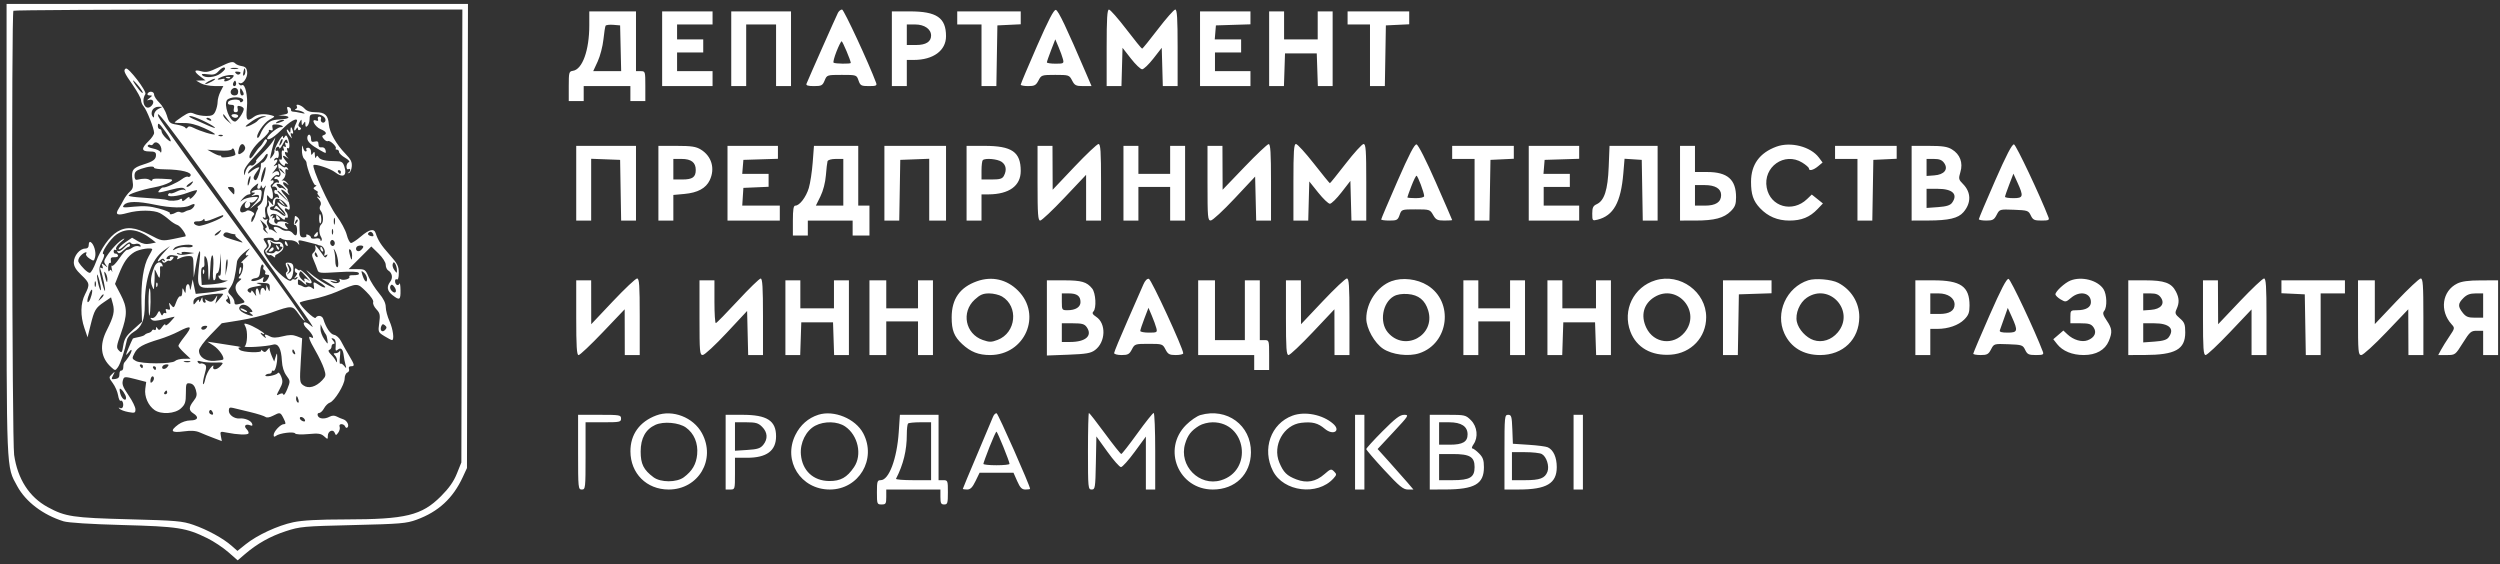 <svg width="319" height="72" viewBox="0 0 319 72" fill="none" xmlns="http://www.w3.org/2000/svg">
<rect x="0" y="0" width="319" height="72" fill="#333333" stroke="none"/>
<path fill-rule="evenodd" clip-rule="evenodd" d="M0.839 29.287C0.839 60.706 0.786 59.439 2.201 62.037C3.287 64.033 5.49 65.704 8.108 66.518C8.697 66.701 11.564 66.883 15.615 66.993C22.728 67.186 23.754 67.345 26.468 68.682C27.269 69.076 28.465 69.872 29.126 70.449L30.327 71.5L31.252 70.708C32.83 69.358 34.483 68.43 36.468 67.781C38.275 67.189 38.721 67.149 45.047 66.999C51.093 66.856 51.855 66.792 53.15 66.318C55.95 65.293 57.802 63.582 59.06 60.859L59.585 59.722L59.649 30.111L59.713 0.5H30.276H0.839V29.287ZM1.713 1.374C1.448 1.639 1.535 56.19 1.804 58.047C2.248 61.122 3.729 63.423 6.093 64.71C8.339 65.932 9.285 66.073 16.449 66.26C22.49 66.417 23.269 66.484 24.671 66.97C26.464 67.592 28.463 68.684 29.543 69.632L30.297 70.295L31.357 69.445C32.822 68.271 35.448 67.055 37.428 66.636C38.584 66.391 40.61 66.282 44.094 66.278C51.783 66.269 53.811 65.776 56.269 63.318C57.291 62.295 57.889 61.445 58.295 60.437L58.87 59.007L58.934 30.111L58.998 1.215H30.435C14.725 1.215 1.8 1.286 1.713 1.374ZM106.924 1.632C106.729 1.999 103.219 9.913 102.908 10.688C102.823 10.9 103.097 10.986 103.857 10.986C104.82 10.986 104.956 10.915 105.223 10.271C105.516 9.562 105.533 9.556 107.409 9.556C109.294 9.556 109.299 9.558 109.548 10.271C109.775 10.923 109.892 10.986 110.872 10.986C111.795 10.986 111.925 10.927 111.792 10.569C110.884 8.114 107.68 1.215 107.448 1.215C107.282 1.215 107.046 1.403 106.924 1.632ZM132.306 5.911C131.17 8.506 130.241 10.709 130.243 10.807C130.244 10.905 130.672 10.986 131.193 10.986C132.004 10.986 132.193 10.883 132.51 10.271C132.871 9.574 132.923 9.556 134.655 9.556C136.386 9.556 136.439 9.574 136.8 10.271C137.126 10.902 137.293 10.986 138.225 10.986H139.281L138.592 9.377C136.093 3.542 135.037 1.326 134.726 1.264C134.473 1.214 133.78 2.546 132.306 5.911ZM141.209 6.1V10.986H142.153H143.098L143.166 8.543L143.234 6.1L144.304 7.471C144.892 8.225 145.537 8.841 145.737 8.841C145.937 8.841 146.581 8.225 147.17 7.471L148.239 6.1L148.307 8.543L148.375 10.986H149.32H150.265V6.1C150.265 2.351 150.195 1.215 149.967 1.216C149.803 1.216 148.811 2.339 147.762 3.711C146.714 5.083 145.802 6.208 145.737 6.212C145.671 6.215 144.759 5.095 143.711 3.723C142.662 2.351 141.67 1.226 141.506 1.222C141.278 1.217 141.209 2.347 141.209 6.1ZM75.194 3.229C75.194 6.422 74.315 8.861 73.101 9.037C72.606 9.108 72.573 9.233 72.573 11.003V12.893H73.526H74.48V11.939V10.986H77.458H80.437V11.939V12.893H81.391H82.344V10.986C82.344 9.111 82.334 9.079 81.748 9.079H81.152V5.266V1.453H78.173H75.194V3.229ZM84.489 6.22V10.986H87.706H90.923V10.033V9.079H88.659H86.395V7.888V6.696H88.064H89.732V5.862V5.028H88.064H86.395V4.075V3.122H88.659H90.923V2.287V1.453H87.706H84.489V6.22ZM93.307 6.22V10.986H94.26H95.213V7.054V3.122H97.12H99.026V7.054V10.986H99.98H100.933V6.22V1.453H97.12H93.307V6.22ZM113.802 6.22V10.986H114.755H115.709V9.318V7.65L116.602 7.648C119.089 7.645 120.713 6.449 120.713 4.623C120.713 2.267 119.526 1.453 116.09 1.453H113.802V6.22ZM122.143 2.287V3.122H123.692H125.241V7.054V10.986H126.189H127.136L127.201 7.113L127.267 3.241L128.756 3.17L130.246 3.099V2.276V1.453H126.195H122.143V2.287ZM153.124 6.22V10.986H156.342H159.559V10.033V9.079H157.295H155.031V7.888V6.696H156.699H158.367V5.862V5.028H156.685H155.002L155.076 4.134L155.15 3.241L157.355 3.172L159.559 3.104V2.278V1.453H156.342H153.124V6.22ZM161.942 6.22V10.986H162.886H163.83L163.899 8.901L163.968 6.815H165.994H168.019L168.088 8.901L168.157 10.986H169.101H170.045V6.22V1.453H169.092H168.139V3.241V5.028H165.994H163.849V3.241V1.453H162.896H161.942V6.22ZM171.952 2.287V3.122H173.382H174.811V7.054V10.986H175.759H176.706L176.772 7.113L176.837 3.241L178.327 3.17L179.816 3.099V2.276V1.453H175.884H171.952V2.287ZM77.272 3.287C77.21 3.393 77.086 4.185 76.996 5.049C76.906 5.912 76.576 7.172 76.263 7.849L75.693 9.079H77.477H79.261L79.194 6.16L79.127 3.241L78.255 3.168C77.776 3.128 77.333 3.182 77.272 3.287ZM115.709 4.432V5.743H116.883C118.148 5.743 118.807 5.329 118.807 4.534C118.807 3.715 117.956 3.122 116.781 3.122H115.709V4.432ZM134.119 6.403C133.824 7.165 133.582 7.864 133.582 7.957C133.582 8.05 134.077 8.126 134.681 8.126C135.717 8.126 135.771 8.094 135.637 7.56C135.559 7.249 135.306 6.55 135.075 6.007L134.655 5.019L134.119 6.403ZM106.739 6.565C106.459 7.278 106.289 7.922 106.362 7.994C106.513 8.145 108.559 8.177 108.559 8.028C108.559 7.736 107.517 5.266 107.394 5.267C107.314 5.267 107.019 5.851 106.739 6.565ZM27.873 8.612C26.676 9.19 26.298 9.273 25.669 9.092C24.735 8.825 24.691 9.115 25.565 9.767L26.22 10.256L25.624 10.272L25.028 10.288L25.624 10.629C25.952 10.816 26.732 10.973 27.358 10.978L28.496 10.986L28.133 11.689C27.933 12.076 27.769 12.661 27.769 12.989C27.769 13.317 27.645 13.858 27.492 14.192C27.267 14.687 27.049 14.799 26.312 14.799C25.815 14.799 25.138 14.676 24.807 14.525C24.291 14.29 24.071 14.341 23.247 14.886C22.719 15.235 22.288 15.567 22.288 15.623C22.288 15.679 22.798 15.714 23.421 15.7C24.195 15.682 25.03 15.886 26.048 16.344C26.869 16.712 27.485 17.069 27.418 17.137C27.279 17.275 25.57 16.756 24.68 16.304C24.27 16.096 24.046 16.084 23.935 16.263C23.836 16.424 23.724 16.432 23.634 16.286C23.555 16.158 23.063 15.985 22.541 15.902C21.672 15.763 21.566 15.664 21.294 14.738C21.13 14.182 20.697 13.442 20.331 13.095C19.966 12.747 19.666 12.291 19.666 12.082C19.666 11.663 19.066 11.56 18.832 11.939C18.751 12.07 18.873 12.178 19.102 12.178C19.479 12.178 19.475 12.212 19.056 12.536C18.715 12.8 18.697 12.858 18.987 12.758C19.548 12.564 19.767 13.065 19.317 13.514C18.575 14.257 17.932 12.991 18.551 12.004C18.764 11.665 16.375 8.547 16.055 8.744C15.704 8.962 15.827 9.257 16.926 10.829C17.515 11.673 17.998 12.554 17.998 12.788C17.998 13.021 18.15 13.382 18.336 13.589C18.725 14.022 19.666 16.406 19.666 16.959C19.666 17.164 19.345 17.64 18.951 18.016C17.994 18.934 18.03 19.327 19.07 19.327C19.727 19.327 19.905 19.422 19.905 19.775C19.905 20.337 19.572 20.588 18.293 20.992C16.936 21.42 16.72 21.729 16.906 22.975C17.035 23.83 16.978 24.08 16.574 24.445C16.307 24.687 15.947 25.163 15.776 25.502C15.605 25.842 15.315 26.356 15.132 26.645C14.655 27.397 14.963 27.541 16.263 27.175C17.668 26.78 19.615 26.785 20.394 27.187C20.714 27.353 21.245 27.731 21.573 28.028C21.901 28.325 22.383 28.634 22.645 28.713C23.028 28.831 23.875 30.049 23.656 30.167C23.624 30.183 22.935 30.328 22.124 30.488C20.655 30.778 20.644 30.776 19.066 29.939C17.247 28.974 16.11 28.871 14.967 29.568C13.945 30.191 12.869 31.716 12.246 33.424C11.966 34.191 11.61 34.818 11.454 34.818C11.173 34.818 10.372 34.04 10.027 33.432C9.924 33.252 10.026 32.924 10.266 32.658C10.683 32.197 11.232 32.006 10.984 32.409C10.912 32.525 11.109 32.789 11.423 32.994C11.966 33.35 12 33.341 12.136 32.799C12.29 32.184 11.987 31.147 11.578 30.895C11.431 30.804 11.325 30.944 11.325 31.229C11.325 31.558 11.171 31.72 10.858 31.72C10.182 31.72 9.419 32.648 9.419 33.47C9.419 33.984 9.678 34.423 10.372 35.084C11.466 36.124 11.497 36.286 10.848 37.559C10.264 38.705 10.236 40.292 10.772 41.865L11.173 43.04L11.555 41.491C12.035 39.549 12.191 39.283 13.283 38.542L14.169 37.941L14.398 38.767C14.66 39.718 14.502 40.404 13.622 42.14C12.659 44.042 12.849 45.644 14.182 46.85C14.7 47.319 14.708 47.319 15.044 46.859C15.366 46.419 15.934 44.705 16.192 43.395C16.258 43.061 16.631 42.608 17.036 42.368C18.09 41.745 18.475 40.821 18.475 38.914C18.475 35.575 19.315 33.136 20.858 31.998L21.692 31.383L20.917 32.218C20.142 33.054 19.847 33.691 20.479 33.167C20.736 32.953 20.857 32.955 20.992 33.175C21.112 33.369 21.069 33.399 20.858 33.269C20.647 33.138 20.603 33.169 20.723 33.363C20.847 33.564 20.989 33.575 21.199 33.401C21.363 33.265 21.553 33.209 21.62 33.277C21.688 33.344 21.864 33.254 22.012 33.076C22.217 32.829 22.199 32.752 21.937 32.752C21.748 32.752 21.638 32.824 21.692 32.911C21.746 32.999 21.636 33.07 21.447 33.07C21.201 33.07 21.173 32.986 21.349 32.775C21.483 32.613 21.777 32.515 22 32.558C22.224 32.601 22.494 32.645 22.6 32.655C22.706 32.665 22.72 32.791 22.631 32.935C22.513 33.126 22.602 33.126 22.958 32.935C23.228 32.791 23.723 32.673 24.059 32.673C24.642 32.673 24.672 32.737 24.694 34.043L24.717 35.414L25.002 33.815C25.341 31.912 25.671 31.396 25.487 33.054C25.077 36.764 25.086 36.783 27.159 36.716C27.953 36.691 28.71 36.689 28.841 36.712C29.369 36.806 27.907 37.198 26.486 37.343L24.973 37.499L24.779 36.575L24.585 35.652L24.421 36.486C24.315 37.026 24.246 37.131 24.226 36.784C24.181 36.015 23.721 36.12 23.701 36.903C23.686 37.484 23.661 37.504 23.479 37.082C23.299 36.663 23.273 36.686 23.258 37.275C23.249 37.643 23.141 37.882 23.019 37.807C22.898 37.732 22.659 38.053 22.49 38.522C22.204 39.312 22.158 39.342 21.848 38.942C21.537 38.542 21.523 38.551 21.645 39.067C21.747 39.497 21.694 39.59 21.41 39.481C21.149 39.381 21.084 39.448 21.186 39.713C21.265 39.918 21.232 40.026 21.114 39.953C20.995 39.88 20.848 39.954 20.787 40.119C20.712 40.321 20.617 40.278 20.497 39.987C20.335 39.594 20.295 39.604 20.033 40.107C19.875 40.409 19.594 40.622 19.408 40.58C19.155 40.523 19.138 40.573 19.341 40.779C19.545 40.987 19.938 40.971 20.949 40.714C21.686 40.526 22.288 40.394 22.288 40.42C22.288 40.446 22.02 40.757 21.692 41.111C21.364 41.464 21.096 41.617 21.096 41.45C21.096 41.283 20.922 41.396 20.708 41.7C20.404 42.134 20.276 42.184 20.116 41.932C19.953 41.675 19.911 41.673 19.908 41.922C19.906 42.093 19.806 42.173 19.686 42.099C19.567 42.025 19.433 42.064 19.389 42.186C19.345 42.308 19.148 42.443 18.951 42.486C18.755 42.528 18.538 42.637 18.47 42.727C18.401 42.818 18.04 42.947 17.666 43.015C17.292 43.083 16.97 43.169 16.949 43.208C16.707 43.661 16.091 45.119 16.091 45.238C16.091 45.325 16.249 45.187 16.441 44.932C16.93 44.287 16.896 44.828 16.403 45.549C16.181 45.873 15.94 46.192 15.867 46.257C15.794 46.323 15.734 46.591 15.734 46.853C15.734 47.115 15.619 47.309 15.478 47.284C15.338 47.259 15.23 47.474 15.24 47.761C15.252 48.132 15.098 48.305 14.703 48.361C14.193 48.433 14.171 48.395 14.433 47.885C14.705 47.353 14.699 47.347 14.285 47.743C13.867 48.142 13.871 48.182 14.393 48.889C14.691 49.291 14.994 49.988 15.067 50.437C15.139 50.885 15.281 51.202 15.382 51.139C15.615 50.995 15.816 51.524 15.678 51.919C15.621 52.083 15.449 52.148 15.297 52.062C15.108 51.957 15.096 51.988 15.257 52.161C15.388 52.302 15.898 52.49 16.389 52.58C17.194 52.728 17.283 52.694 17.283 52.236C17.283 51.956 16.908 51.181 16.449 50.514C15.613 49.298 15.505 48.967 15.743 48.344C15.853 48.058 16.075 48.062 17.264 48.372L18.655 48.734L18.539 49.602C18.405 50.596 18.907 51.751 19.718 52.32C20.569 52.916 22.335 52.804 23.087 52.107C23.625 51.609 23.718 51.326 23.718 50.184C23.718 48.938 23.754 48.851 24.246 48.922C24.605 48.973 24.843 49.24 24.991 49.756C25.168 50.378 25.116 50.631 24.701 51.159C24.069 51.962 24.061 52.366 24.671 52.747C25.426 53.219 25.252 53.645 24.304 53.645C23.81 53.645 23.168 53.861 22.755 54.166C21.638 54.992 21.839 55.262 23.412 55.048C24.382 54.917 24.983 54.955 25.497 55.181C25.895 55.356 26.689 55.676 27.263 55.893L28.305 56.286L28.184 55.654C28.067 55.04 28.089 55.027 28.929 55.198C30.274 55.471 31.572 55.523 31.704 55.308C31.771 55.201 31.662 54.951 31.463 54.752C31.056 54.345 31.34 54.044 31.921 54.267C32.194 54.371 32.263 54.31 32.164 54.053C32.014 53.66 31.227 53.334 30.579 53.395C29.915 53.458 29.199 52.95 29.199 52.417C29.199 52.023 29.309 51.948 29.735 52.051C30.03 52.122 31.022 52.362 31.94 52.583C32.857 52.805 33.727 53.082 33.874 53.199C34.036 53.329 34.407 53.272 34.827 53.053C35.746 52.574 35.783 52.583 36.194 53.407C36.491 54.003 36.496 54.122 36.22 54.122C35.799 54.122 34.919 55.058 34.919 55.507C34.919 55.746 35.008 55.778 35.217 55.613C35.654 55.268 37.487 55.035 37.653 55.303C37.735 55.436 38.441 55.472 39.338 55.388C40.623 55.268 40.961 55.316 41.356 55.673C41.814 56.088 41.83 56.086 41.83 55.614C41.83 54.998 42.509 54.704 42.711 55.231C42.846 55.583 42.888 55.58 43.163 55.204C43.329 54.976 43.407 54.64 43.337 54.456C43.262 54.259 43.358 54.122 43.572 54.122C43.772 54.122 43.983 54.256 44.041 54.419C44.1 54.584 44.229 54.642 44.329 54.549C44.603 54.294 44.279 53.651 43.801 53.503C43.569 53.431 43.189 53.27 42.956 53.145C42.685 53 42.371 53.006 42.078 53.163C41.42 53.515 40.711 53.462 40.552 53.049C40.474 52.844 40.547 52.692 40.724 52.692C40.895 52.692 41.177 52.425 41.351 52.1C41.525 51.774 41.857 51.448 42.088 51.374C42.679 51.187 43.975 49.085 43.975 48.314C43.975 47.961 44.129 47.613 44.317 47.541C44.505 47.468 44.601 47.257 44.53 47.071C44.451 46.867 44.551 46.734 44.783 46.734C45.298 46.734 45.273 46.598 44.518 45.325C44.162 44.724 43.706 43.91 43.505 43.516C43.305 43.123 42.913 42.769 42.635 42.729C42.172 42.663 41.591 41.815 41.257 40.716C41.116 40.253 40.516 40.157 40.268 40.558C40.123 40.793 38.255 38.997 38.255 38.622C38.255 38.541 38.978 38.342 39.861 38.179C40.745 38.016 42.166 37.581 43.019 37.211C45.641 36.076 45.569 36.076 46.722 37.207C47.327 37.802 47.696 38.355 47.619 38.555C47.548 38.741 47.728 39.148 48.021 39.459C48.481 39.949 48.531 40.184 48.39 41.204C48.232 42.357 48.246 42.394 49.049 42.89C49.5 43.169 49.937 43.397 50.02 43.397C50.339 43.397 50.15 41.973 49.7 40.98C49.44 40.409 49.226 39.603 49.223 39.19C49.219 38.679 48.94 38.106 48.351 37.402C47.874 36.833 47.288 35.911 47.048 35.354C46.63 34.379 46.573 34.341 45.551 34.341H44.489L45.934 32.896L47.379 31.451L48.298 32.349C48.826 32.864 49.218 33.474 49.218 33.782C49.218 34.076 49.36 34.403 49.533 34.508C50.042 34.815 50.164 35.453 49.805 35.927C49.303 36.589 49.387 37.112 50.084 37.66C50.99 38.373 51.126 38.288 51.105 37.022C51.095 36.4 51.032 36.025 50.966 36.19C50.812 36.571 50.409 36.334 50.409 35.862C50.409 35.666 50.517 35.571 50.648 35.652C50.792 35.741 50.886 35.409 50.886 34.81C50.886 33.965 50.718 33.634 49.731 32.526C48.628 31.289 48.23 30.674 47.936 29.754C47.733 29.117 47.129 29.251 46.055 30.171C45.519 30.629 44.952 31.005 44.794 31.005C44.637 31.005 44.39 30.535 44.245 29.961C44.101 29.387 43.506 28.284 42.925 27.51C41.968 26.237 39.746 21.331 40.008 21.069C40.207 20.871 42.171 21.518 42.747 21.971C43.782 22.786 44.342 22.418 43.923 21.199C43.742 20.671 43.564 20.568 42.828 20.565C41.532 20.56 40.862 20.404 40.648 20.058C40.494 19.809 40.433 19.812 40.328 20.075C40.257 20.253 40.189 20.131 40.177 19.804C40.159 19.329 40.108 19.281 39.923 19.566C39.736 19.855 39.692 19.82 39.689 19.387C39.686 19.061 39.539 18.851 39.313 18.851C39.109 18.851 39.008 18.958 39.089 19.089C39.17 19.22 39.13 19.327 39.001 19.327C38.871 19.327 38.718 19.086 38.662 18.791C38.594 18.438 38.547 18.544 38.526 19.101C38.508 19.566 38.628 20.081 38.791 20.245C38.955 20.408 39.095 20.618 39.101 20.709C39.155 21.443 39.996 23.618 40.228 23.62C40.431 23.623 40.42 23.687 40.193 23.831C39.929 23.998 39.952 24.088 40.312 24.297C40.557 24.439 40.664 24.559 40.55 24.563C40.435 24.567 40.489 24.752 40.669 24.973C40.951 25.321 40.946 25.348 40.638 25.171C40.372 25.017 40.385 25.083 40.686 25.428C40.955 25.737 41.02 26.007 40.878 26.236C40.749 26.445 40.761 26.695 40.91 26.874C41.275 27.314 41.328 28.346 41 28.619C40.681 28.883 40.663 29.759 40.967 30.246C41.075 30.419 41.098 30.624 41.02 30.703C40.941 30.781 40.877 30.728 40.877 30.584C40.877 30.434 40.621 30.368 40.281 30.429C39.953 30.489 39.685 30.439 39.685 30.32C39.685 30.2 39.519 30.039 39.315 29.96C39.103 29.879 39.008 29.919 39.091 30.054C39.171 30.184 39.016 30.29 38.746 30.29C38.343 30.29 38.25 30.13 38.227 29.396C38.211 28.905 38.213 28.383 38.23 28.236C38.247 28.09 38.117 27.85 37.941 27.704C37.701 27.505 37.617 27.512 37.61 27.732C37.605 27.893 37.56 28.187 37.511 28.383C37.462 28.58 37.529 28.723 37.66 28.701C37.792 28.679 37.903 28.974 37.908 29.356C37.919 30.121 37.745 30.228 37.321 29.717C37.168 29.532 36.86 29.411 36.636 29.448C36.412 29.484 36.084 29.398 35.907 29.257C35.52 28.948 34.919 28.835 34.919 29.072C34.919 29.165 35.053 29.392 35.217 29.575C35.45 29.837 35.416 29.835 35.061 29.563C34.811 29.373 34.543 29.244 34.465 29.277C34.387 29.31 34.321 29.256 34.319 29.158C34.317 29.06 34.23 28.845 34.127 28.681C34.022 28.517 34.014 28.259 34.107 28.108C34.209 27.944 34.173 27.897 34.019 27.993C33.877 28.081 33.682 28.027 33.588 27.874C33.478 27.697 33.519 27.659 33.697 27.769C33.899 27.894 33.943 27.74 33.852 27.224C33.782 26.829 33.816 26.45 33.927 26.381C34.038 26.313 34.108 25.915 34.083 25.496C34.044 24.833 34.076 24.788 34.336 25.144C34.5 25.368 34.695 25.454 34.769 25.334C34.914 25.1 34.796 24.235 34.571 23.871C34.496 23.749 34.543 23.582 34.676 23.5C35.029 23.282 34.974 22.841 34.621 23.048C34.457 23.144 34.525 22.992 34.772 22.71C35.019 22.429 35.313 22.256 35.427 22.326C35.541 22.396 35.634 22.358 35.634 22.241C35.634 21.826 35.315 21.718 34.941 22.006C34.656 22.225 34.665 22.175 34.978 21.807C35.464 21.234 35.525 20.894 35.097 21.136C34.859 21.27 34.859 21.239 35.097 20.983C35.472 20.579 35.487 20.195 35.12 20.422C34.948 20.529 34.91 20.488 35.017 20.313C35.112 20.16 35.276 20.088 35.382 20.153C35.487 20.218 35.574 20.008 35.574 19.685C35.574 19.362 35.48 19.156 35.365 19.226C35.251 19.297 35.157 19.248 35.157 19.117C35.157 18.755 35.632 18.538 35.644 18.896C35.649 19.068 35.847 18.846 36.083 18.402C36.428 17.755 36.542 17.676 36.666 17.998C36.769 18.266 36.729 18.342 36.544 18.228C36.358 18.113 36.319 18.191 36.425 18.466C36.53 18.742 36.491 18.82 36.305 18.705C36.119 18.59 36.08 18.667 36.186 18.943C36.278 19.183 36.247 19.293 36.111 19.208C35.973 19.123 35.913 19.359 35.962 19.786C36.009 20.183 35.953 20.45 35.84 20.38C35.486 20.161 35.614 20.683 35.991 20.995C36.258 21.216 36.349 21.22 36.349 21.01C36.349 20.851 36.478 20.805 36.646 20.903C36.81 20.999 36.757 20.863 36.527 20.601C36.298 20.338 36.11 20.038 36.11 19.935C36.11 19.831 36.298 19.887 36.527 20.061C36.882 20.329 36.9 20.327 36.646 20.043C36.292 19.645 36.249 19.238 36.584 19.445C36.724 19.531 36.756 19.424 36.663 19.181C36.572 18.944 36.602 18.832 36.736 18.915C37.006 19.082 36.992 18.209 36.714 17.579C36.562 17.235 36.478 17.21 36.319 17.46C36.157 17.715 36.116 17.707 36.111 17.421C36.107 17.224 35.838 17.529 35.512 18.1C35.186 18.669 34.963 19.207 35.017 19.294C35.071 19.381 34.956 19.665 34.763 19.926C34.431 20.373 34.419 20.359 34.565 19.685C34.65 19.291 34.814 18.648 34.93 18.255L35.139 17.54L34.74 18.136C34.521 18.463 33.93 19.134 33.428 19.625C32.926 20.117 32.587 20.519 32.674 20.519C32.761 20.519 32.7 20.678 32.538 20.874C32.376 21.069 32.16 21.177 32.059 21.114C31.824 20.969 31.43 21.451 31.278 22.068C31.178 22.474 31.157 22.459 31.133 21.968C31.114 21.56 31.564 20.916 32.672 19.768C33.597 18.811 34.169 18.034 34.069 17.872C33.954 17.686 33.824 17.742 33.664 18.046C33.535 18.292 33.307 18.6 33.158 18.731C33.008 18.862 32.691 19.274 32.453 19.646C32.215 20.017 31.961 20.262 31.888 20.19C31.596 19.897 32.383 18.641 33.386 17.803C33.972 17.313 34.39 16.814 34.315 16.693C34.24 16.572 34.338 16.534 34.531 16.608C34.785 16.705 34.851 16.618 34.767 16.299C34.675 15.947 34.778 15.86 35.26 15.881C35.925 15.91 36.427 16.229 35.807 16.229C35.349 16.229 33.892 17.506 34.106 17.72C34.323 17.937 35.054 17.442 36.218 16.289C37.303 15.213 38.244 14.882 37.787 15.737C37.462 16.345 37.454 16.969 37.779 16.467C37.946 16.208 38.011 16.195 38.013 16.422C38.015 16.593 38.135 16.66 38.281 16.571C38.469 16.454 38.461 16.356 38.253 16.228C38.037 16.094 38.028 15.932 38.22 15.602C38.469 15.174 38.479 15.175 38.49 15.633C38.499 16.029 38.54 16.049 38.732 15.752C38.924 15.454 38.963 15.472 38.967 15.86C38.969 16.204 39.04 16.255 39.238 16.056C39.386 15.909 39.506 15.512 39.506 15.174C39.506 14.641 39.608 14.561 40.282 14.561C41.093 14.561 41.743 15.076 41.476 15.508C41.269 15.843 40.812 15.548 40.957 15.172C41.019 15.011 40.929 14.879 40.757 14.879C40.586 14.879 40.501 15.023 40.568 15.199C40.65 15.411 40.567 15.472 40.325 15.379C39.617 15.107 40.177 16.178 40.899 16.477C41.633 16.781 41.785 17.077 41.294 17.243C41.061 17.321 41.067 17.429 41.321 17.737C41.499 17.953 41.737 18.074 41.848 18.005C42.093 17.854 43.04 18.753 42.843 18.95C42.766 19.026 42.829 19.089 42.982 19.089C43.135 19.089 43.261 19.223 43.261 19.387C43.262 19.551 43.611 19.887 44.036 20.134C44.481 20.393 44.682 20.628 44.511 20.69C44.347 20.749 44.213 21.009 44.213 21.267C44.213 21.527 44.32 21.672 44.451 21.591C44.582 21.51 44.69 21.549 44.69 21.677C44.69 21.804 44.58 21.963 44.445 22.03C44.311 22.097 44.338 22.124 44.505 22.091C44.672 22.058 44.842 21.692 44.883 21.279C44.943 20.679 44.779 20.343 44.085 19.629C42.906 18.417 42.044 16.894 41.963 15.883C41.869 14.697 41.467 14.322 40.289 14.322C39.585 14.322 39.153 14.179 38.851 13.846C38.427 13.377 37.622 13.161 37.885 13.587C37.959 13.707 37.885 13.859 37.72 13.926C37.556 13.992 37.636 14.057 37.898 14.069C38.16 14.081 38.535 14.2 38.732 14.333C38.992 14.509 38.896 14.53 38.379 14.409C37.988 14.318 37.538 14.243 37.379 14.243C37.22 14.243 37.111 14.14 37.136 14.014C37.162 13.889 37.037 13.733 36.86 13.669C36.627 13.584 36.58 13.688 36.692 14.039C36.819 14.44 36.727 14.545 36.181 14.627L35.514 14.728L36.17 14.763C37.052 14.812 37.007 15.145 36.11 15.203C34.782 15.289 34.575 15.354 34.045 15.852C33.754 16.125 33.399 16.658 33.257 17.037C33.115 17.415 32.935 17.661 32.857 17.584C32.571 17.297 33.656 15.664 34.397 15.266C35.131 14.873 35.14 14.85 34.623 14.712C33.718 14.469 32.888 14.543 32.402 14.911C31.508 15.587 31.352 15.382 31.505 13.738C31.648 12.213 31.284 10.609 30.856 10.874C30.749 10.94 30.584 10.868 30.489 10.715C30.39 10.553 30.42 10.499 30.56 10.586C30.965 10.836 31.624 9.891 31.541 9.182C31.483 8.697 31.311 8.506 30.872 8.44C30.547 8.391 30.177 8.247 30.05 8.119C29.714 7.783 29.477 7.837 27.873 8.612ZM27.867 9.103C27.507 9.501 27.226 9.578 26.49 9.479C25.832 9.391 25.64 9.429 25.823 9.611C26.21 9.999 27.443 9.881 28.113 9.394C28.44 9.155 28.711 8.88 28.715 8.782C28.729 8.447 28.321 8.602 27.867 9.103ZM29.497 8.767C29.726 8.827 30.102 8.827 30.331 8.767C30.561 8.707 30.373 8.658 29.914 8.658C29.455 8.658 29.267 8.707 29.497 8.767ZM31.064 9.157C30.975 9.592 31.008 9.749 31.157 9.599C31.285 9.472 31.346 9.169 31.295 8.926C31.225 8.598 31.165 8.658 31.064 9.157ZM30.117 9.378C30.297 9.558 30.471 9.571 30.626 9.416C30.781 9.261 30.688 9.167 30.352 9.142C29.968 9.113 29.91 9.171 30.117 9.378ZM28.305 9.802C27.623 10.076 27.608 10.269 28.283 10.092C28.612 10.006 28.741 10.049 28.64 10.211C28.411 10.582 29.362 10.291 29.697 9.888C29.919 9.62 29.864 9.559 29.407 9.571C29.096 9.579 28.6 9.683 28.305 9.802ZM28.916 9.957C29.088 10.026 29.294 10.018 29.373 9.938C29.452 9.859 29.311 9.803 29.06 9.813C28.782 9.825 28.726 9.881 28.916 9.957ZM17.012 10.39C17.406 11.118 18.226 12.089 18.221 11.82C18.219 11.689 17.888 11.206 17.486 10.748C17.083 10.289 16.87 10.128 17.012 10.39ZM26.578 10.39C26.25 10.578 26.089 10.731 26.22 10.731C26.351 10.731 26.726 10.578 27.054 10.39C27.382 10.203 27.543 10.05 27.412 10.05C27.28 10.05 26.905 10.203 26.578 10.39ZM29.815 10.477C29.712 10.643 29.692 10.844 29.771 10.922C29.984 11.136 30.217 10.822 30.102 10.476C30.021 10.234 29.965 10.234 29.815 10.477ZM29.596 11.383C29.268 11.711 29.455 12.178 29.914 12.178C30.232 12.178 30.391 12.019 30.391 11.701C30.391 11.242 29.924 11.055 29.596 11.383ZM30.633 11.641C30.631 11.936 30.736 12.178 30.867 12.178C31.166 12.178 31.166 11.925 30.867 11.463C30.68 11.174 30.636 11.208 30.633 11.641ZM28.98 12.751C28.498 13.331 29.294 15.514 29.987 15.514C30.289 15.514 31.105 14.333 31.105 13.896C31.105 13.768 30.905 13.611 30.659 13.546C30.316 13.457 30.24 13.533 30.329 13.876C30.406 14.168 30.321 14.322 30.083 14.322C29.838 14.322 29.761 14.168 29.845 13.846C29.94 13.482 29.852 13.369 29.473 13.369C29.139 13.369 29.019 13.257 29.107 13.028C29.248 12.659 30.629 12.581 30.629 12.943C30.629 13.062 30.738 13.091 30.871 13.009C31.306 12.74 30.856 12.416 30.048 12.416C29.613 12.416 29.132 12.566 28.98 12.751ZM19.453 14.037C19.312 14.3 19.308 14.601 19.441 14.812C19.613 15.084 19.66 15.052 19.663 14.657C19.665 14.376 19.902 14.043 20.203 13.898L20.739 13.64L20.211 13.624C19.921 13.615 19.579 13.801 19.453 14.037ZM20.223 14.902C20.384 15.322 24.693 21.301 32.831 32.394C36.229 37.026 38.959 40.867 38.896 40.929C38.834 40.992 38.477 40.603 38.102 40.066C37.323 38.951 37.256 38.948 34.561 39.911C33.644 40.239 31.859 40.673 30.596 40.876L28.299 41.245L26.847 42.738C26.019 43.59 25.393 44.446 25.39 44.731C25.383 45.563 26.231 46.128 27.366 46.047C27.915 46.008 28.409 45.932 28.463 45.879C28.703 45.644 27.948 44.544 27.238 44.092L26.458 43.596L27.65 43.775C30.426 44.19 30.968 44.289 30.641 44.319C30.381 44.343 30.363 44.418 30.569 44.624C30.927 44.982 33.518 45.077 33.322 44.724C33.244 44.584 33.321 44.6 33.493 44.759C33.741 44.989 33.873 44.964 34.127 44.64C34.304 44.415 34.43 44.339 34.407 44.47C34.384 44.601 34.505 45.03 34.675 45.423L34.986 46.138L35.167 45.542C35.328 45.011 35.35 45.001 35.371 45.453C35.411 46.297 35.112 47.449 34.89 47.312C34.774 47.24 34.68 47.296 34.68 47.435C34.68 47.573 34.526 47.687 34.337 47.687C34.148 47.687 33.939 47.775 33.873 47.882C33.691 48.177 35.251 47.899 35.441 47.603C35.537 47.454 35.722 47.643 35.882 48.053C36.116 48.649 36.084 48.898 35.679 49.65C35.233 50.479 35.23 50.524 35.636 50.307C35.941 50.144 36.1 50.159 36.166 50.356C36.218 50.512 36.441 50.185 36.663 49.631C37.055 48.651 37.052 48.606 36.547 47.923C36.212 47.469 36.008 46.806 35.969 46.044C35.89 44.474 35.512 43.784 34.839 43.977C33.976 44.225 30.97 44.403 31.225 44.191C31.566 43.908 31.631 42.266 31.324 41.693C31.09 41.255 31.119 41.224 31.621 41.376C32.25 41.567 33.727 42.423 33.727 42.597C33.727 42.659 33.62 42.644 33.489 42.563C33.101 42.323 33.217 42.597 33.654 42.951C33.928 43.173 33.999 43.183 33.878 42.98C33.658 42.615 33.846 42.602 34.475 42.938C34.819 43.123 35.265 43.116 36.068 42.915C36.899 42.706 37.357 42.703 37.868 42.903L38.554 43.17L38.385 45.997C38.222 48.727 38.234 48.837 38.736 49.188C39.372 49.634 40.318 49.37 41.11 48.526C41.595 48.01 41.615 47.884 41.346 47.05C41.184 46.548 40.691 45.516 40.249 44.755C39.441 43.361 39.245 42.768 39.685 43.04C40.222 43.372 39.873 42.588 39.206 41.965C38.419 41.23 38.733 40.782 39.556 41.462C40.018 41.843 40.018 41.84 39.587 41.158C38.807 39.922 26.583 22.894 23.445 18.672C20.63 14.884 19.879 14.005 20.223 14.902ZM28.484 14.722C28.484 14.855 28.725 15.168 29.02 15.418L29.556 15.871L29.082 15.276C28.822 14.948 28.58 14.635 28.546 14.581C28.512 14.526 28.484 14.59 28.484 14.722ZM29.556 14.799C29.637 14.93 29.858 15.037 30.047 15.037C30.236 15.037 30.391 14.93 30.391 14.799C30.391 14.668 30.17 14.561 29.9 14.561C29.63 14.561 29.475 14.668 29.556 14.799ZM24.671 15.182C25.13 15.387 25.988 15.769 26.578 16.031C27.167 16.294 27.543 16.399 27.412 16.266C27.005 15.854 24.745 14.799 24.279 14.805C24.009 14.808 24.162 14.955 24.671 15.182ZM32.233 15.403C31.744 15.736 31.344 16.055 31.344 16.113C31.344 16.318 32.62 15.728 32.874 15.406C33.015 15.225 33.346 15.027 33.608 14.966C34.081 14.855 34.081 14.854 33.604 14.827C33.339 14.812 32.722 15.071 32.233 15.403ZM26.339 15.131C26.339 15.182 26.506 15.289 26.709 15.367C26.921 15.448 27.017 15.408 26.933 15.273C26.793 15.046 26.339 14.938 26.339 15.131ZM35.395 15.514C34.96 15.796 35.336 15.796 35.991 15.514C36.305 15.379 36.346 15.305 36.11 15.296C35.914 15.289 35.592 15.387 35.395 15.514ZM20.143 16.11C20.143 16.306 20.25 16.467 20.381 16.467C20.512 16.467 20.619 16.61 20.619 16.783C20.619 16.957 20.888 17.351 21.215 17.659C22.035 18.429 21.963 17.959 21.075 16.753C20.273 15.661 20.143 15.572 20.143 16.11ZM37.06 16.646C37.057 17.003 37.023 17.011 36.825 16.706C36.698 16.509 36.593 16.462 36.59 16.601C36.589 16.739 36.748 17.061 36.945 17.316C37.292 17.764 37.298 17.764 37.143 17.322C37.038 17.025 37.072 16.921 37.239 17.024C37.402 17.125 37.45 17.009 37.371 16.706C37.217 16.118 37.065 16.088 37.06 16.646ZM27.963 17.345C28.135 17.414 28.34 17.405 28.419 17.326C28.499 17.247 28.358 17.191 28.107 17.201C27.829 17.212 27.773 17.269 27.963 17.345ZM39.208 17.606C39.208 18.071 39.656 18.498 40.852 19.175C41.617 19.608 41.635 19.608 41.546 19.175C41.492 18.912 41.289 18.76 41.047 18.801C40.777 18.848 40.638 18.714 40.638 18.407C40.638 18.059 40.518 17.973 40.162 18.066C39.796 18.162 39.685 18.074 39.685 17.687C39.685 17.409 39.578 17.182 39.447 17.182C39.316 17.182 39.208 17.373 39.208 17.606ZM35.782 18.026C35.552 18.625 35.62 18.779 35.901 18.296C36.04 18.057 36.104 17.811 36.042 17.75C35.981 17.689 35.864 17.813 35.782 18.026ZM19.545 18.378C19.462 18.511 19.303 18.563 19.19 18.493C19.077 18.423 18.924 18.463 18.851 18.582C18.777 18.701 19.084 18.867 19.532 18.951C19.98 19.035 20.4 19.235 20.464 19.394C20.529 19.554 20.59 19.465 20.601 19.196C20.631 18.42 19.879 17.837 19.545 18.378ZM30.486 18.981C30.293 19.748 30.396 19.848 30.957 19.438C31.216 19.249 31.344 18.957 31.262 18.743C31.047 18.182 30.656 18.302 30.486 18.981ZM137.086 21.293L134.32 24.213L134.309 21.412L134.297 18.612H133.344H132.391V23.378C132.391 27.334 132.448 28.145 132.729 28.145C132.915 28.145 134.309 26.831 135.826 25.226L138.586 22.306L138.587 25.226L138.587 28.145H139.54H140.494V23.259C140.494 19.32 140.431 18.374 140.172 18.374C139.996 18.374 138.607 19.688 137.086 21.293ZM158.795 21.306L156.006 24.213L155.995 21.412L155.984 18.612H155.031H154.078V23.378C154.078 27.763 154.111 28.144 154.495 28.135C154.724 28.129 156.092 26.866 157.533 25.327L160.155 22.53L160.222 25.337L160.289 28.145H161.235H162.181V23.259C162.181 19.503 162.112 18.377 161.883 18.386C161.719 18.393 160.33 19.707 158.795 21.306ZM165.04 23.259V28.145H165.986H166.931L166.998 25.648L167.066 23.152L168.205 24.576C168.831 25.359 169.501 26 169.694 26C169.888 26 170.555 25.344 171.177 24.541L172.309 23.083L172.377 25.614L172.444 28.145H173.39H174.335V23.259C174.335 19.175 174.279 18.374 173.993 18.374C173.805 18.374 172.779 19.5 171.713 20.876C170.648 22.253 169.738 23.378 169.693 23.378C169.647 23.378 168.728 22.253 167.651 20.876C166.573 19.5 165.545 18.374 165.366 18.374C165.101 18.374 165.04 19.29 165.04 23.259ZM178.318 23.105C177.176 25.716 176.241 27.918 176.241 27.999C176.241 28.079 176.713 28.145 177.29 28.145C178.242 28.145 178.363 28.078 178.589 27.43C178.836 26.72 178.851 26.715 180.649 26.715C182.411 26.715 182.471 26.734 182.866 27.428C183.216 28.045 183.41 28.142 184.285 28.143C184.842 28.144 185.297 28.116 185.297 28.08C185.297 28.044 184.356 25.873 183.204 23.256C181.964 20.435 180.965 18.468 180.752 18.427C180.494 18.378 179.814 19.684 178.318 23.105ZM226.659 18.717C224.516 19.51 223.439 21.001 223.432 23.184C223.428 24.801 223.714 25.647 224.576 26.558C225.583 27.623 226.816 28.145 228.328 28.145C229.874 28.145 230.934 27.713 231.914 26.684L232.604 25.961L231.894 25.392L231.184 24.823L230.576 25.406C228.718 27.186 225.891 26.387 225.434 23.952C224.937 21.302 227.701 19.347 229.966 20.747C230.434 21.036 230.816 21.371 230.816 21.491C230.816 21.855 231.377 21.723 231.987 21.216L232.562 20.737L232.093 20.108C231.042 18.701 228.477 18.044 226.659 18.717ZM254.568 23.071C253.43 25.665 252.499 27.868 252.501 27.966C252.502 28.064 252.929 28.145 253.45 28.145C254.265 28.145 254.45 28.043 254.772 27.42C255.146 26.697 255.152 26.695 256.98 26.765C258.716 26.83 258.831 26.869 259.127 27.489C259.399 28.058 259.58 28.145 260.492 28.145C261.395 28.145 261.522 28.086 261.385 27.729C260.345 25.019 257.251 18.477 256.985 18.424C256.742 18.376 256.02 19.764 254.568 23.071ZM73.526 23.378V28.145H74.48H75.433V24.203V20.26L77.28 20.33L79.127 20.4L79.192 24.272L79.258 28.145H80.205H81.152V23.378V18.612H77.339H73.526V23.378ZM84.012 23.378V28.145H84.966H85.919V26.51V24.875L87.33 24.747C89.025 24.593 90.074 24.024 90.562 22.996C91.27 21.504 90.81 19.925 89.422 19.079C88.804 18.702 88.22 18.614 86.336 18.613L84.012 18.612V23.378ZM92.83 23.378V28.145H96.166H99.503V27.192V26.238H97.107H94.71L94.783 25.106L94.856 23.974L96.464 23.904L98.073 23.834V23.01V22.187H96.39H94.708L94.782 21.293L94.856 20.4L97.06 20.331L99.264 20.262V19.437V18.612H96.047H92.83V23.378ZM103.7 20.744C103.611 21.917 103.388 23.378 103.204 23.99C102.853 25.155 102.026 26.238 101.487 26.238C101.251 26.238 101.171 26.721 101.171 28.145V30.052H102.124H103.078V29.098V28.145H105.937H108.797V29.098V30.052H109.87H110.942V28.145V26.238H110.227H109.512V22.425V18.612H106.687H103.861L103.7 20.744ZM112.849 23.378V28.145H113.796H114.743L114.809 24.272L114.874 20.4L116.721 20.33L118.568 20.26V24.203V28.145H119.641H120.713V23.378V18.612H116.781H112.849V23.378ZM123.335 23.378V28.145H124.288H125.241V26.477V24.808L126.135 24.803C128.769 24.786 130.246 23.712 130.246 21.814C130.246 19.39 129.123 18.612 125.622 18.612H123.335V23.378ZM143.353 23.378V28.145H144.307H145.26V26V23.855H147.286H149.311V26V28.145H150.265H151.218V23.378V18.612H150.265H149.311V20.4V22.187H147.286H145.26V20.4V18.612H144.307H143.353V23.378ZM185.297 19.446V20.28H186.727H188.157V24.213V28.145H189.105H190.052L190.117 24.272L190.183 20.4L191.672 20.329L193.162 20.258V19.435V18.612H189.23H185.297V19.446ZM195.068 23.378V28.145H198.286H201.503V27.192V26.238H199.239H196.975V25.047V23.855H198.643H200.311V23.021V22.187H198.629H196.946L197.02 21.293L197.094 20.4L199.299 20.331L201.503 20.262V19.437V18.612H198.286H195.068V23.378ZM205.27 21.293C205.154 24.25 204.713 25.612 203.729 26.061C203.281 26.265 203.171 26.5 203.171 27.256C203.171 28.162 203.195 28.191 203.827 28.035C205.88 27.53 206.824 25.843 207.137 22.116L207.293 20.257L208.39 20.328L209.487 20.4L209.552 24.272L209.618 28.145H210.565H211.512V23.378V18.612H208.444H205.376L205.27 21.293ZM214.372 23.378V28.145L216.338 28.143C218.768 28.142 219.974 27.822 220.848 26.949C221.393 26.404 221.522 26.065 221.522 25.172C221.522 22.905 220.429 21.949 217.84 21.949H216.279V20.28V18.612H215.326H214.372V23.378ZM234.153 19.446V20.28H235.583H237.012V24.213V28.145H237.96H238.907L238.973 24.272L239.038 20.4L240.528 20.329L242.017 20.258V19.435V18.612H238.085H234.153V19.446ZM243.924 23.378V28.145L246.009 28.139C248.669 28.132 249.865 27.85 250.535 27.074C251.555 25.892 251.527 24.526 250.463 23.462C249.917 22.915 249.893 22.8 250.149 21.945C250.504 20.761 250.103 19.694 249.067 19.061C248.488 18.709 247.864 18.614 246.128 18.613L243.924 18.612V23.378ZM29.591 19.033C29.484 19.206 28.89 19.268 27.941 19.205L26.458 19.106L27.173 19.505C27.567 19.724 27.969 19.881 28.067 19.854C28.165 19.826 28.246 19.9 28.246 20.017C28.246 20.205 29.834 19.98 30.022 19.765C30.061 19.721 30.017 19.477 29.925 19.224C29.816 18.924 29.7 18.857 29.591 19.033ZM33.759 19.982C33.624 20.234 33.135 20.699 32.671 21.016C32.207 21.332 31.768 21.746 31.695 21.935C31.586 22.217 31.639 22.213 31.989 21.912C32.224 21.71 32.605 21.477 32.836 21.396C33.192 21.269 33.176 21.353 32.73 21.957C32.353 22.468 32.278 22.74 32.464 22.925C32.65 23.111 32.81 22.927 33.035 22.268C33.207 21.765 33.321 21.219 33.288 21.055C33.256 20.891 33.338 20.757 33.47 20.757C33.749 20.757 34.3 19.82 34.123 19.644C34.058 19.578 33.894 19.731 33.759 19.982ZM85.919 21.591V22.902H87.063C88.367 22.902 88.778 22.608 88.778 21.68C88.778 20.729 88.199 20.28 86.974 20.28H85.919V21.591ZM105.592 20.578C105.541 20.742 105.447 21.555 105.382 22.385C105.311 23.298 105.035 24.356 104.684 25.066L104.104 26.238H105.855H107.606V23.259V20.28H106.645C106.085 20.28 105.646 20.405 105.592 20.578ZM125.4 20.439C125.313 20.527 125.241 21.116 125.241 21.75V22.902H126.544C127.587 22.902 127.895 22.81 128.093 22.441C128.485 21.707 128.382 21.052 127.81 20.651C127.279 20.28 125.699 20.141 125.4 20.439ZM245.83 21.366V22.453L246.816 22.379C248.089 22.285 248.636 21.603 248.078 20.806C247.804 20.415 247.468 20.28 246.77 20.28H245.83V21.366ZM35.506 21.177C35.523 21.41 35.619 21.732 35.718 21.893C35.933 22.24 35.691 22.727 35.395 22.544C35.282 22.475 35.121 22.529 35.037 22.666C34.952 22.802 35.012 22.884 35.169 22.848C35.326 22.812 35.509 22.932 35.575 23.114C35.642 23.299 35.589 23.379 35.453 23.295C35.32 23.213 35.073 23.311 34.905 23.514C34.656 23.814 34.657 23.869 34.908 23.809C35.078 23.769 35.271 23.885 35.337 24.067C35.403 24.249 35.354 24.334 35.227 24.256C35.101 24.178 34.998 24.265 34.998 24.448C34.998 24.632 35.101 24.761 35.227 24.735C35.352 24.71 35.51 24.85 35.577 25.047C35.644 25.243 35.614 25.325 35.509 25.228C35.214 24.952 34.694 25.512 34.833 25.958C34.93 26.27 34.868 26.253 34.548 25.881C34.22 25.499 34.167 25.485 34.28 25.814C34.358 26.039 34.336 26.276 34.232 26.34C34.005 26.48 34.037 27.206 34.288 27.613C34.388 27.774 34.408 28.006 34.333 28.128C34.174 28.386 34.637 28.73 35.157 28.741C35.354 28.745 35.675 28.851 35.872 28.976C36.419 29.325 36.95 29.366 36.618 29.034C36.255 28.671 36.275 28.313 36.646 28.526C36.811 28.622 36.859 28.605 36.754 28.489C36.498 28.208 35.395 28.163 35.395 28.434C35.395 28.553 35.281 28.579 35.141 28.492C35.001 28.406 34.946 28.18 35.019 27.989C35.103 27.771 35.051 27.706 34.879 27.812C34.7 27.923 34.673 27.873 34.8 27.668C34.935 27.449 34.9 27.413 34.68 27.549C34.483 27.671 34.426 27.648 34.525 27.488C34.743 27.136 35.281 27.253 35.861 27.777C36.16 28.048 36.349 28.107 36.349 27.93C36.349 27.77 36.446 27.701 36.566 27.775C36.812 27.927 36.768 27.293 36.514 27.04C36.209 26.734 36.343 26.413 36.664 26.68C37.22 27.141 36.973 25.593 36.392 24.974C35.652 24.186 35.747 23.899 36.52 24.588C36.877 24.906 37.038 24.995 36.88 24.787C36.721 24.578 36.646 24.352 36.714 24.284C36.781 24.217 36.673 24.026 36.473 23.86C35.965 23.438 36.017 23.008 36.527 23.409C36.905 23.705 36.913 23.697 36.62 23.322C36.441 23.094 36.173 22.968 36.024 23.041C35.875 23.115 35.924 23.034 36.134 22.86C36.344 22.686 36.477 22.297 36.431 21.994C36.374 21.623 36.437 21.499 36.623 21.614C36.799 21.723 36.834 21.679 36.719 21.493C36.62 21.333 36.478 21.263 36.404 21.338C36.329 21.412 36.09 21.312 35.871 21.114C35.515 20.792 35.478 20.799 35.506 21.177ZM17.998 21.545C17.343 21.768 17.164 21.957 17.164 22.425C17.164 22.835 17.276 22.994 17.521 22.933C18.277 22.748 18.844 22.764 19.13 22.977C19.315 23.115 19.428 23.112 19.428 22.971C19.428 22.77 19.951 22.746 21.686 22.869C22.55 22.93 21.244 23.614 19.728 23.895C18.087 24.199 16.25 24.808 16.43 24.988C16.502 25.06 17.232 25.159 18.054 25.21C19.903 25.323 21.178 25.445 21.334 25.524C21.651 25.682 22.679 25.628 22.943 25.439C23.137 25.301 23.241 25.333 23.241 25.531C23.241 25.736 23.397 25.694 23.718 25.404C24.082 25.074 24.195 25.051 24.2 25.308C24.205 25.63 25.131 24.635 25.142 24.295C25.145 24.209 24.61 24.343 23.953 24.593C22.641 25.092 21.208 25.207 21.463 24.793C21.55 24.653 21.677 24.595 21.746 24.664C21.815 24.733 22.183 24.628 22.563 24.432C22.944 24.235 23.386 24.148 23.546 24.238C23.762 24.36 23.769 24.328 23.572 24.113C23.365 23.889 22.99 23.907 21.869 24.198C20.101 24.656 20.012 24.657 20.375 24.22C20.535 24.028 20.735 23.893 20.821 23.919C21.077 24 22.603 23.324 23.21 22.862C23.52 22.625 23.861 22.486 23.967 22.552C24.074 22.617 24.224 22.57 24.301 22.445C24.579 21.996 23.166 21.633 21.037 21.607C20.283 21.599 19.666 21.511 19.666 21.412C19.666 21.158 18.97 21.214 17.998 21.545ZM33.493 22.054C33.339 22.523 33.26 23.039 33.318 23.202C33.376 23.364 33.553 23.031 33.71 22.461C34.06 21.196 33.885 20.868 33.493 22.054ZM35.634 21.562C35.634 21.611 35.821 21.799 36.051 21.979C36.429 22.275 36.437 22.267 36.141 21.889C35.829 21.492 35.634 21.366 35.634 21.562ZM43.141 21.949C43.222 22.08 43.335 22.187 43.393 22.187C43.451 22.187 43.498 22.08 43.498 21.949C43.498 21.818 43.384 21.71 43.246 21.71C43.107 21.71 43.06 21.818 43.141 21.949ZM256.376 23.553C256.081 24.319 255.84 25.023 255.84 25.116C255.84 25.209 256.322 25.285 256.912 25.285C258.177 25.285 258.235 25.066 257.434 23.305L256.912 22.159L256.376 23.553ZM31.731 22.792C31.649 23.005 31.591 23.358 31.603 23.577C31.614 23.795 31.718 23.658 31.833 23.271C32.058 22.519 31.978 22.147 31.731 22.792ZM180.088 23.757C179.807 24.49 179.578 25.133 179.578 25.187C179.578 25.241 180.06 25.285 180.65 25.285C181.281 25.285 181.723 25.175 181.723 25.019C181.723 24.587 180.909 22.425 180.747 22.425C180.664 22.425 180.368 23.025 180.088 23.757ZM24.061 23.49C23.807 23.683 23.719 23.843 23.867 23.848C24.015 23.852 24.269 23.694 24.433 23.498C24.809 23.044 24.655 23.041 24.061 23.49ZM32.339 23.856C32.033 24.111 31.852 24.429 31.936 24.564C32.019 24.698 31.936 24.808 31.752 24.808C31.568 24.808 31.213 25.048 30.964 25.341C30.582 25.788 30.577 25.82 30.932 25.545C31.164 25.365 31.737 25.188 32.204 25.15C33.025 25.085 33.039 25.099 32.643 25.536C32.418 25.785 32.124 25.921 31.99 25.838C31.856 25.756 31.816 25.8 31.9 25.936C31.985 26.073 31.906 26.306 31.727 26.456C31.291 26.817 31.026 26.192 31.422 25.737C31.576 25.561 31.46 25.618 31.165 25.865C30.563 26.367 30.441 27.177 30.98 27.098C31.172 27.07 31.401 26.976 31.488 26.889C31.574 26.803 31.857 26.845 32.116 26.984C32.46 27.168 32.516 27.307 32.323 27.5C32.178 27.645 32.062 27.93 32.066 28.133C32.072 28.425 32.127 28.411 32.329 28.063C32.469 27.821 32.603 27.5 32.626 27.348C32.649 27.196 32.752 26.939 32.854 26.775C32.957 26.611 32.96 26.477 32.861 26.477C32.763 26.477 32.88 26.332 33.122 26.155C33.363 25.979 33.585 25.523 33.615 25.143C33.644 24.762 33.745 24.236 33.839 23.974C33.962 23.632 33.945 23.589 33.778 23.823C33.583 24.097 33.526 24.097 33.417 23.823C33.325 23.592 33.283 23.584 33.269 23.796C33.259 23.96 33.132 24.093 32.987 24.093C32.841 24.093 32.785 23.933 32.86 23.736C33.031 23.289 33.015 23.293 32.339 23.856ZM35.433 23.782C35.581 23.959 35.757 24.05 35.824 23.982C35.892 23.915 36.118 23.991 36.327 24.151C36.61 24.369 36.6 24.318 36.288 23.95C36.058 23.68 35.711 23.458 35.517 23.458C35.247 23.458 35.227 23.534 35.433 23.782ZM216.279 24.928V26.238H217.553C218.931 26.238 219.615 25.79 219.615 24.886C219.615 24.071 218.863 23.617 217.511 23.617H216.279V24.928ZM29.373 24.332C29.598 24.594 29.811 24.808 29.848 24.808C29.884 24.808 29.914 24.594 29.914 24.332C29.914 24.015 29.755 23.855 29.44 23.855C28.988 23.855 28.985 23.878 29.373 24.332ZM32.228 24.379C32.019 24.512 32.038 24.565 32.297 24.57C32.615 24.577 32.615 24.606 32.297 24.835C32 25.048 32.014 25.067 32.378 24.949C33.234 24.671 33.285 25.108 32.497 25.965C31.74 26.788 31.736 26.801 32.416 26.236C32.809 25.91 33.164 25.627 33.205 25.608C33.245 25.59 33.318 25.264 33.366 24.885C33.436 24.329 33.362 24.196 32.985 24.196C32.728 24.196 32.388 24.278 32.228 24.379ZM245.83 25.314V26.534L247.292 26.428C248.36 26.351 248.842 26.203 249.08 25.877C249.875 24.79 249.157 24.093 247.243 24.093H245.83V25.314ZM35.395 24.406C35.395 24.447 35.744 24.796 36.17 25.181L36.944 25.881L36.244 25.106C35.592 24.384 35.395 24.222 35.395 24.406ZM35.13 25.504C35.114 25.58 35.088 25.803 35.07 25.999C35.052 26.196 34.904 26.357 34.74 26.357C34.576 26.357 34.442 26.465 34.442 26.596C34.442 26.727 34.645 26.834 34.894 26.834C35.142 26.834 35.56 27.029 35.823 27.267C36.523 27.9 36.678 27.36 35.984 26.708C35.34 26.103 35.161 25.509 35.777 26.02C35.986 26.194 36.32 26.36 36.517 26.389C36.779 26.428 36.738 26.296 36.37 25.903C35.902 25.406 35.194 25.177 35.13 25.504ZM35.634 25.613C35.634 25.663 35.821 25.851 36.051 26.031C36.429 26.327 36.437 26.318 36.141 25.941C35.829 25.543 35.634 25.417 35.634 25.613ZM15.829 26.149C15.536 26.502 15.65 26.521 17.141 26.369C18.364 26.244 19.155 26.305 20.286 26.611C21.118 26.836 21.747 27.103 21.684 27.204C21.546 27.428 22.056 27.367 22.466 27.111C22.631 27.009 22.872 26.991 23.003 27.073C23.134 27.154 23.375 27.136 23.539 27.034C23.703 26.931 23.987 26.825 24.171 26.797C24.506 26.747 24.957 26.207 24.797 26.047C24.75 26 24.495 26.077 24.23 26.219C23.558 26.579 21.753 26.54 19.785 26.123C17.564 25.653 16.233 25.661 15.829 26.149ZM35.014 26.536C34.919 26.7 34.932 26.753 35.041 26.653C35.151 26.554 35.517 26.715 35.854 27.011L36.468 27.549L35.89 26.894C35.223 26.138 35.239 26.144 35.014 26.536ZM40.725 27.898C40.725 28.282 40.795 28.553 40.881 28.5C41.057 28.391 41.03 27.504 40.845 27.319C40.779 27.253 40.725 27.513 40.725 27.898ZM27.233 27.916C26.424 28.244 26.1 28.291 26.097 28.081C26.095 27.892 26.031 27.875 25.919 28.033C25.822 28.168 25.498 28.262 25.198 28.244C24.509 28.2 24.642 28.713 25.347 28.817C25.845 28.89 28.484 27.835 28.484 27.562C28.484 27.397 28.572 27.372 27.233 27.916ZM35.236 27.748C35.236 27.923 35.378 28.066 35.55 28.066C35.785 28.066 35.798 27.985 35.601 27.748C35.456 27.573 35.314 27.43 35.287 27.43C35.259 27.43 35.236 27.573 35.236 27.748ZM42.591 28.264C42.596 28.657 42.649 28.789 42.71 28.557C42.77 28.326 42.766 28.004 42.701 27.843C42.636 27.681 42.587 27.871 42.591 28.264ZM37.675 28.313C37.545 28.653 37.572 28.68 37.808 28.447C37.971 28.285 38.044 28.093 37.971 28.02C37.897 27.946 37.764 28.078 37.675 28.313ZM33.446 28.531C33.591 28.808 33.658 29.088 33.594 29.152C33.53 29.216 33.667 29.418 33.9 29.6C34.279 29.898 34.291 29.892 34.015 29.538C33.798 29.261 33.786 29.118 33.974 29.056C34.127 29.005 34.016 28.767 33.711 28.496L33.181 28.026L33.446 28.531ZM42.344 29.575C42.344 29.902 42.398 30.037 42.464 29.873C42.531 29.709 42.531 29.441 42.464 29.277C42.398 29.113 42.344 29.247 42.344 29.575ZM14.896 29.901C14.047 30.479 12.755 32.435 13.221 32.435C13.372 32.435 13.29 32.807 13.024 33.328C12.595 34.171 12.59 34.308 12.935 35.717C13.136 36.539 13.342 37.17 13.393 37.119C13.495 37.017 13.11 35.16 12.842 34.462C12.727 34.162 12.761 34.078 12.95 34.195C13.138 34.312 13.175 34.229 13.065 33.937C12.918 33.545 12.944 33.538 13.366 33.865C13.793 34.195 13.803 34.191 13.501 33.806C13.222 33.45 13.235 33.296 13.592 32.734C14.178 31.81 15.172 30.768 15.734 30.488C15.996 30.358 15.861 30.536 15.434 30.885C15.007 31.234 14.728 31.635 14.815 31.776C14.902 31.916 14.867 31.966 14.738 31.886C14.609 31.806 14.503 31.891 14.503 32.074C14.503 32.258 14.606 32.387 14.731 32.362C14.857 32.337 15.004 32.436 15.059 32.583C15.116 32.737 14.925 32.838 14.612 32.821C14.204 32.8 14.085 32.904 14.141 33.233C14.183 33.476 14.129 33.62 14.022 33.554C13.915 33.489 13.816 33.755 13.801 34.146C13.787 34.542 13.853 34.731 13.951 34.572C14.083 34.358 14.164 34.368 14.273 34.612C14.353 34.791 14.353 34.669 14.272 34.341C14.192 34.014 14.205 33.82 14.301 33.911C14.398 34.002 14.813 33.579 15.225 32.971C15.636 32.363 16.08 31.874 16.211 31.884C16.342 31.893 16.649 31.761 16.893 31.59C17.138 31.419 17.504 31.343 17.707 31.421C17.955 31.516 18.018 31.468 17.898 31.274C17.8 31.115 17.523 31.048 17.283 31.124C17.043 31.2 16.772 31.142 16.681 30.995C16.572 30.819 16.28 30.953 15.827 31.387C15.448 31.75 15.138 31.924 15.138 31.773C15.138 31.622 15.524 31.236 15.996 30.916L16.853 30.333L17.627 30.79C18.166 31.108 18.626 31.201 19.148 31.096L19.895 30.947L19.364 30.533C17.683 29.224 16.199 29.014 14.896 29.901ZM27.664 29.702C27.41 29.894 27.316 30.052 27.456 30.052C27.596 30.052 27.844 29.891 28.007 29.694C28.378 29.247 28.262 29.249 27.664 29.702ZM28.65 29.726C28.324 30.052 28.497 30.218 29.462 30.507C30 30.669 30.617 30.858 30.832 30.928C31.048 30.998 30.929 30.848 30.567 30.595C30.206 30.342 29.965 30.08 30.031 30.014C30.098 29.947 30.018 29.887 29.854 29.881C29.691 29.875 29.39 29.8 29.187 29.715C28.983 29.63 28.742 29.635 28.65 29.726ZM40.194 29.892C39.997 30.13 40.01 30.21 40.245 30.21C40.418 30.21 40.559 30.067 40.559 29.892C40.559 29.718 40.536 29.575 40.509 29.575C40.481 29.575 40.34 29.718 40.194 29.892ZM46.97 29.786C46.899 29.902 47.045 30.051 47.296 30.116C47.615 30.2 47.714 30.137 47.625 29.905C47.481 29.53 47.164 29.472 46.97 29.786ZM33.835 30.902C34.123 31.341 34.123 31.46 33.831 31.751C33.539 32.044 33.604 32.255 34.31 33.303C35.241 34.686 36.947 36.153 37.181 35.773C37.266 35.637 37.427 35.582 37.54 35.652C37.653 35.722 37.823 35.653 37.918 35.5C38.036 35.309 37.985 35.285 37.756 35.422C37.471 35.594 37.47 35.565 37.748 35.221C37.928 34.999 37.973 34.818 37.847 34.818C37.722 34.818 37.62 34.659 37.62 34.464C37.62 34.196 37.697 34.175 37.937 34.374C38.112 34.519 38.255 34.55 38.255 34.443C38.255 34.336 38.626 34.607 39.08 35.047C39.908 35.85 40.007 36.356 39.281 36.078C38.993 35.967 38.943 36.016 39.089 36.267C39.197 36.453 39 36.345 38.651 36.028C38.302 35.71 38.017 35.576 38.017 35.73C38.017 35.884 38.017 36.09 38.017 36.188C38.017 36.286 38.097 36.369 38.196 36.37C38.294 36.373 38.508 36.459 38.672 36.563C38.836 36.667 39.082 36.683 39.219 36.599C39.356 36.514 39.62 36.571 39.805 36.725C40.08 36.954 40.125 36.914 40.047 36.507C39.931 35.907 40.006 35.896 40.773 36.399C41.1 36.614 41.424 36.733 41.492 36.665C41.561 36.596 41.261 36.32 40.826 36.051C40.39 35.782 39.768 35.265 39.443 34.901C38.924 34.321 38.962 34.334 39.751 35.004C40.624 35.745 42.331 36.732 42.714 36.717C42.818 36.713 42.484 36.452 41.972 36.138L41.042 35.567L41.92 35.636C42.402 35.675 42.875 35.788 42.969 35.887C43.063 35.987 42.873 35.996 42.545 35.908C42.071 35.781 42.03 35.8 42.346 35.998C42.811 36.292 43.566 36.073 43.341 35.709C43.25 35.563 43.301 35.53 43.463 35.63C43.804 35.841 44.741 35.571 44.579 35.309C44.515 35.204 44.648 35.12 44.874 35.12C45.701 35.123 45.906 35.051 45.758 34.811C45.66 34.652 44.739 34.623 43.129 34.727C40.828 34.876 40.64 34.855 40.508 34.436C40.429 34.187 40.218 33.644 40.038 33.228C39.76 32.585 39.76 32.431 40.041 32.197C40.223 32.047 40.316 31.743 40.247 31.524C40.152 31.217 40.213 31.235 40.51 31.601C40.723 31.863 41.035 32.285 41.203 32.538C41.445 32.901 41.551 32.931 41.706 32.68C41.847 32.452 41.813 32.417 41.588 32.556C41.365 32.694 41.313 32.645 41.41 32.392C41.564 31.99 41.261 31.378 40.885 31.332C40.749 31.316 40.611 31.281 40.579 31.255C40.516 31.204 40.36 31.162 38.893 30.797C38.093 30.598 37.999 30.618 38.119 30.966C38.242 31.32 38.224 31.322 37.958 30.992C37.794 30.789 37.338 30.634 36.944 30.648C36.551 30.662 36.095 30.574 35.931 30.453C35.747 30.316 35.634 30.318 35.634 30.459C35.634 30.585 35.473 30.687 35.276 30.687C35.08 30.687 34.919 30.596 34.919 30.485C34.919 30.373 34.599 30.306 34.209 30.336C33.541 30.387 33.52 30.42 33.835 30.902ZM34.202 31.001C34.368 31.311 34.333 31.514 34.077 31.726C33.803 31.953 33.785 32.098 33.996 32.353C34.148 32.535 34.327 32.629 34.394 32.562C34.462 32.494 34.667 32.563 34.85 32.715C35.034 32.867 35.151 32.893 35.111 32.773C35.071 32.653 35.145 32.519 35.276 32.477C35.407 32.435 35.699 32.234 35.924 32.03C36.425 31.576 36.101 30.772 35.458 30.875C35.227 30.913 34.931 30.879 34.8 30.802C34.248 30.475 33.97 30.568 34.202 31.001ZM42.187 30.766C42.092 30.92 42.122 31.153 42.253 31.285C42.412 31.444 42.549 31.43 42.664 31.243C42.759 31.089 42.73 30.856 42.599 30.725C42.44 30.566 42.303 30.58 42.187 30.766ZM34.539 30.96C34.652 31.148 34.56 31.457 34.309 31.735C34.08 31.988 33.935 32.204 33.988 32.215C34.041 32.225 34.272 32.269 34.501 32.312C34.729 32.356 34.978 32.293 35.053 32.171C35.128 32.05 35.278 32.005 35.385 32.071C35.492 32.137 35.712 32.031 35.874 31.836C36.094 31.571 36.098 31.481 35.887 31.481C35.732 31.481 35.666 31.384 35.74 31.264C35.814 31.144 35.686 31.077 35.456 31.114C35.226 31.151 34.883 31.061 34.694 30.915C34.428 30.707 34.393 30.718 34.539 30.96ZM36.349 30.991C36.349 31.114 36.455 31.28 36.584 31.36C36.719 31.444 36.759 31.348 36.678 31.136C36.519 30.724 36.349 30.648 36.349 30.991ZM15.859 31.594C15.556 31.917 15.199 32.115 15.067 32.033C14.925 31.945 14.901 32.005 15.007 32.178C15.142 32.395 15.32 32.347 15.7 31.99C15.981 31.726 16.291 31.504 16.389 31.496C16.59 31.48 16.659 31.255 16.509 31.105C16.455 31.051 16.163 31.271 15.859 31.594ZM22.257 31.64C21.959 32.001 21.98 32.01 22.494 31.736C22.804 31.57 23.372 31.481 23.756 31.538C24.14 31.594 24.509 31.551 24.576 31.442C24.823 31.043 22.593 31.233 22.257 31.64ZM35.291 31.551C35.381 31.786 35.514 31.918 35.588 31.845C35.661 31.772 35.588 31.58 35.425 31.418C35.189 31.184 35.162 31.212 35.291 31.551ZM45.499 31.521C45.26 31.907 45.667 32.234 46.022 31.94C46.207 31.787 46.358 31.585 46.358 31.492C46.358 31.255 45.649 31.279 45.499 31.521ZM34.463 31.814C34.238 32.084 34.244 32.148 34.488 32.112C34.818 32.064 35.03 31.751 34.853 31.575C34.795 31.517 34.62 31.625 34.463 31.814ZM40.877 31.706C40.877 31.829 40.983 31.995 41.112 32.075C41.247 32.159 41.287 32.063 41.206 31.851C41.047 31.439 40.877 31.363 40.877 31.706ZM17.154 32.164C16.296 32.687 15.783 33.421 15.145 35.038L14.676 36.228L15.384 37.572C16.266 39.249 16.277 40.147 15.444 42.5C14.842 44.201 14.821 44.374 15.178 44.73C15.534 45.087 15.577 45.036 15.728 44.078C15.86 43.243 16.11 42.846 17.005 42.05L18.117 41.06L18.052 38.746C17.976 36.065 18.315 33.84 18.968 32.719C19.221 32.285 19.428 31.883 19.428 31.825C19.428 31.533 17.787 31.778 17.154 32.164ZM30.996 32.354C30.608 32.695 30.27 33.147 30.245 33.36C30.017 35.269 29.839 35.993 29.457 36.575C29.023 37.237 29.023 37.263 29.463 37.704C29.711 37.952 29.914 38.315 29.914 38.512C29.914 38.906 30.019 38.931 30.809 38.719C31.345 38.575 31.345 38.574 30.648 37.862C29.89 37.086 29.855 36.343 30.552 35.831C30.824 35.632 30.854 35.533 30.645 35.533C30.388 35.533 30.388 35.466 30.648 35.153C31.058 34.658 31.175 33.326 30.789 33.53C30.636 33.612 30.831 33.391 31.225 33.039C31.618 32.688 31.806 32.468 31.642 32.551C31.262 32.742 31.255 32.381 31.63 32.006C32.153 31.483 31.712 31.725 30.996 32.354ZM42.646 32.037C42.721 32.277 42.783 32.84 42.783 33.288C42.783 33.736 42.895 34.103 43.032 34.103C43.316 34.103 43.098 32.533 42.734 31.958C42.555 31.674 42.537 31.69 42.646 32.037ZM44.595 32.355C44.814 33.268 44.928 33.355 44.928 32.608C44.928 32.266 44.816 31.917 44.68 31.833C44.518 31.733 44.488 31.912 44.595 32.355ZM23.178 32.287C23.262 32.423 23.136 32.446 22.863 32.342C22.567 32.229 22.491 32.249 22.645 32.398C22.781 32.529 23.294 32.554 23.837 32.456L24.79 32.285L23.913 32.171C23.386 32.103 23.093 32.149 23.178 32.287ZM40.162 32.421C40.162 32.544 40.268 32.71 40.397 32.791C40.532 32.874 40.572 32.778 40.491 32.566C40.333 32.153 40.162 32.078 40.162 32.421ZM26.839 34.047C26.776 35.98 26.579 36.361 26.574 34.56C26.572 33.85 26.466 33.108 26.339 32.911C26.134 32.594 26.105 32.594 26.077 32.911C26.06 33.108 26.065 33.456 26.088 33.686C26.112 33.915 26.011 34.103 25.864 34.103C25.695 34.103 25.625 34.516 25.671 35.235L25.743 36.367L26.891 36.294C27.523 36.254 28.274 36.126 28.56 36.011L29.08 35.801L28.569 35.786C28.288 35.778 27.994 35.605 27.916 35.401C27.835 35.189 27.875 35.094 28.01 35.177C28.157 35.268 28.229 34.759 28.202 33.819L28.157 32.316L28.07 33.567C28.022 34.255 27.881 34.818 27.757 34.818C27.632 34.818 27.531 35.032 27.531 35.294C27.531 35.557 27.428 35.771 27.303 35.771C27.169 35.771 27.128 35.144 27.202 34.247C27.271 33.409 27.23 32.662 27.109 32.588C26.986 32.512 26.868 33.151 26.839 34.047ZM28.803 34.055L28.764 35.175L28.959 34.222C29.066 33.698 29.084 33.194 28.998 33.102C28.912 33.011 28.824 33.44 28.803 34.055ZM19.687 34.083C19.244 35.206 19.163 35.895 19.401 36.492C19.627 37.06 19.638 37.051 19.695 36.248C19.727 35.789 19.744 35.145 19.733 34.818C19.713 34.248 19.726 34.253 20.036 34.937C20.301 35.523 20.368 35.566 20.408 35.175C20.435 34.913 20.44 34.505 20.419 34.268C20.399 34.031 20.488 33.902 20.617 33.982C20.747 34.062 20.795 33.979 20.726 33.798C20.52 33.262 19.948 33.419 19.687 34.083ZM36.49 33.564C36.422 33.633 36.469 33.883 36.596 34.12C36.746 34.401 36.743 34.602 36.587 34.699C36.428 34.797 36.435 35.012 36.608 35.334C36.958 35.987 37.361 35.575 37.434 34.491C37.475 33.865 37.384 33.641 37.052 33.554C36.811 33.491 36.559 33.496 36.49 33.564ZM50.111 33.676C50.042 33.856 50.135 34.207 50.317 34.456C50.641 34.9 50.648 34.899 50.644 34.446C50.642 34.192 50.55 33.841 50.439 33.666C50.272 33.403 50.216 33.404 50.111 33.676ZM33.206 34.515C33.146 35.238 33.026 35.428 32.595 35.49C32.3 35.532 32.059 35.656 32.059 35.765C32.059 36.005 33.01 35.798 33.435 35.465C33.661 35.287 33.7 35.326 33.588 35.618C33.374 36.176 33.898 36.104 34.204 35.533C34.409 35.149 34.385 35.056 34.079 35.056C33.87 35.056 33.761 34.956 33.836 34.834C33.911 34.712 33.862 34.544 33.727 34.46C33.592 34.377 33.538 34.216 33.608 34.103C33.678 33.99 33.632 33.834 33.507 33.757C33.382 33.68 33.246 34.021 33.206 34.515ZM36.806 34.066C36.969 34.372 36.953 34.605 36.754 34.83C36.515 35.099 36.535 35.101 36.88 34.841C37.195 34.602 37.235 34.424 37.05 34.078C36.917 33.83 36.755 33.626 36.689 33.626C36.624 33.626 36.676 33.824 36.806 34.066ZM30.61 34.162C30.482 34.583 30.46 35.066 30.574 34.952C30.748 34.778 30.87 34.103 30.727 34.103C30.673 34.103 30.621 34.13 30.61 34.162ZM25.881 34.718C25.893 34.996 25.949 35.053 26.025 34.863C26.094 34.691 26.086 34.485 26.006 34.406C25.927 34.327 25.871 34.467 25.881 34.718ZM13.377 35.175C13.573 36.052 13.71 36.242 13.705 35.632C13.703 35.381 13.592 35.014 13.459 34.818C13.282 34.557 13.26 34.653 13.377 35.175ZM38.177 34.915C38.107 35.099 38.275 35.447 38.55 35.689C38.826 35.931 38.974 35.995 38.878 35.831C38.782 35.667 38.796 35.533 38.908 35.533C39.021 35.533 39.268 35.667 39.457 35.831C39.646 35.995 39.486 35.78 39.102 35.354C38.294 34.458 38.344 34.481 38.177 34.915ZM46.231 35.058C46.485 35.895 46.834 36.214 46.834 35.609C46.834 35.337 46.658 34.968 46.443 34.789C46.092 34.498 46.07 34.526 46.231 35.058ZM12.432 35.652C12.512 36.176 12.669 36.766 12.781 36.963C13.028 37.395 12.775 35.873 12.485 35.175C12.359 34.875 12.34 35.051 12.432 35.652ZM78.198 38.452L75.44 41.372L75.436 38.571L75.433 35.771H74.48H73.526V40.538C73.526 44.187 73.596 45.306 73.824 45.313C73.988 45.318 75.379 44.004 76.915 42.394L79.708 39.465L79.716 42.384L79.722 45.304H80.676H81.629V40.418C81.629 36.367 81.572 35.533 81.292 35.533C81.107 35.533 79.714 36.846 78.198 38.452ZM94.141 38.379C92.699 39.935 91.439 41.219 91.341 41.231C91.242 41.243 91.162 40.019 91.162 38.512V35.771H90.209H89.255V40.538C89.255 44.92 89.289 45.303 89.672 45.299C89.901 45.296 91.269 44.03 92.711 42.486L95.332 39.679L95.399 42.492L95.466 45.304H96.412H97.358V40.418C97.358 36.665 97.289 35.535 97.06 35.541C96.896 35.545 95.582 36.822 94.141 38.379ZM124.659 35.888C122.475 36.667 121.438 38.144 121.432 40.49C121.428 42.14 121.747 42.95 122.777 43.906C123.853 44.905 124.866 45.304 126.329 45.304C130.786 45.304 133.008 40.19 129.901 37.082C128.462 35.642 126.563 35.21 124.659 35.888ZM145.897 36.292C145.712 36.726 144.796 38.817 143.862 40.938C142.927 43.06 142.162 44.91 142.162 45.05C142.162 45.189 142.588 45.304 143.109 45.304C143.92 45.304 144.109 45.201 144.426 44.589C144.786 43.892 144.839 43.874 146.571 43.874C148.302 43.874 148.355 43.892 148.716 44.589C149.032 45.201 149.221 45.304 150.033 45.304C150.553 45.304 150.98 45.204 150.98 45.082C150.98 44.462 146.91 35.643 146.593 35.577C146.373 35.531 146.102 35.809 145.897 36.292ZM168.769 38.452L166.01 41.372L166.002 38.571L165.994 35.771H165.04H164.087V40.538C164.087 44.472 164.145 45.304 164.422 45.304C164.606 45.304 165.997 43.99 167.514 42.384L170.271 39.465L170.277 42.384L170.283 45.304H171.237H172.19V40.418C172.19 36.405 172.131 35.533 171.858 35.533C171.676 35.533 170.286 36.846 168.769 38.452ZM177.552 35.877C175.731 36.548 174.336 38.623 174.338 40.657C174.34 41.899 175.387 43.775 176.483 44.5C177.643 45.268 179.731 45.526 181.108 45.072C184.894 43.822 185.536 38.508 182.154 36.413C180.822 35.587 178.934 35.367 177.552 35.877ZM211.237 35.765C208.441 36.609 206.995 39.578 208.042 42.32C208.819 44.354 210.721 45.436 213.207 45.256C215.8 45.068 217.709 43.042 217.709 40.477C217.709 37.237 214.382 34.815 211.237 35.765ZM230.732 35.764C227.941 36.657 226.477 39.931 227.692 42.563C228.51 44.337 230.117 45.304 232.246 45.304C235.176 45.304 237.233 43.308 237.246 40.454C237.254 38.623 236.221 36.952 234.548 36.086C233.697 35.647 231.642 35.472 230.732 35.764ZM253.864 40.239C252.722 42.836 251.788 45.038 251.788 45.133C251.788 45.227 252.214 45.304 252.735 45.304C253.55 45.304 253.735 45.202 254.057 44.579C254.431 43.856 254.437 43.854 256.266 43.924C258.001 43.989 258.116 44.028 258.412 44.648C258.684 45.217 258.865 45.304 259.777 45.304C260.68 45.304 260.807 45.245 260.672 44.887C259.679 42.252 256.563 35.637 256.29 35.585C256.042 35.537 255.332 36.9 253.864 40.239ZM264.181 35.8C263.472 36.082 262.274 37.182 262.274 37.552C262.274 37.696 262.57 37.988 262.93 38.201C263.558 38.571 263.616 38.563 264.254 38.014C265.379 37.046 266.802 37.346 266.802 38.551C266.802 39.21 266.161 39.584 265.031 39.584C264.218 39.584 264.181 39.621 264.181 40.418V41.252H265.478C266.536 41.252 266.842 41.347 267.135 41.766C267.584 42.407 267.281 43.079 266.39 43.418C265.65 43.7 264.572 43.385 263.804 42.664L263.286 42.178L262.642 42.732L261.999 43.285L262.488 43.907C263.189 44.799 264.418 45.304 265.885 45.303C267.461 45.302 268.602 44.665 269.081 43.519C269.559 42.375 269.514 41.928 268.819 40.904C268.341 40.2 268.273 39.941 268.494 39.675C268.894 39.193 268.84 37.555 268.402 36.887C267.658 35.752 265.621 35.227 264.181 35.8ZM285.804 38.452L283.033 41.372L283.02 38.571L283.008 35.771H282.055H281.101V40.538C281.101 44.491 281.159 45.304 281.439 45.304C281.625 45.304 283.019 43.994 284.537 42.394L287.298 39.483V42.394V45.304H288.251H289.204V40.418C289.204 36.532 289.14 35.533 288.89 35.533C288.717 35.533 287.328 36.846 285.804 38.452ZM305.787 38.443L303.027 41.353V38.562V35.771H301.954H300.882V40.538C300.882 44.917 300.916 45.304 301.299 45.307C301.528 45.309 302.971 43.996 304.505 42.388L307.294 39.465L307.305 42.384L307.316 45.304H308.27H309.223V40.418C309.223 36.362 309.166 35.533 308.885 35.533C308.7 35.533 307.305 36.842 305.787 38.443ZM12.078 36.248C12.078 36.575 12.132 36.71 12.198 36.546C12.264 36.382 12.264 36.114 12.198 35.95C12.132 35.786 12.078 35.92 12.078 36.248ZM100.218 40.538V45.304H101.162H102.106L102.175 43.218L102.244 41.133H104.269H106.295L106.364 43.218L106.433 45.304H107.377H108.321V40.538V35.771H107.367H106.414V37.559V39.346H104.269H102.124V37.559V35.771H101.171H100.218V40.538ZM110.942 40.538V45.304H112.015H113.087V43.159V41.014H115.113H117.138V43.159V45.304H118.092H119.045V40.538V35.771H118.092H117.138V37.559V39.346H115.113H113.087V37.559V35.771H112.015H110.942V40.538ZM133.582 40.568V45.364L136.326 45.259C138.605 45.172 139.181 45.072 139.722 44.67C141.09 43.655 141.172 41.275 139.868 40.421C139.417 40.125 139.322 39.946 139.515 39.753C139.93 39.337 139.825 37.391 139.356 36.812C138.67 35.964 137.999 35.771 135.743 35.771H133.582V40.568ZM152.886 40.538V45.304H156.461H160.036V46.257V47.21H160.989H161.942V45.304C161.942 43.429 161.932 43.397 161.346 43.397H160.751V39.584V35.771H159.797H158.844V39.584V43.397H156.938H155.031V39.584V35.771H153.959H152.886V40.538ZM186.727 40.538V45.304H187.681H188.634V43.159V41.014H190.66H192.685V43.159V45.304H193.639H194.592V40.538V35.771H193.639H192.685V37.559V39.346H190.66H188.634V37.559V35.771H187.681H186.727V40.538ZM197.452 40.538V45.304H198.396H199.34L199.408 43.218L199.477 41.133H201.503H203.529L203.598 43.218L203.667 45.304H204.611H205.554V40.538V35.771H204.601H203.648V37.559V39.346H201.503H199.358V37.559V35.771H198.405H197.452V40.538ZM219.854 40.538V45.304H220.801H221.748L221.814 41.431L221.879 37.559L223.965 37.49L226.05 37.421V36.596V35.771H222.952H219.854V40.538ZM244.4 40.538V45.304H245.354H246.307V43.636V41.967L247.201 41.966C248.591 41.964 249.9 41.509 250.637 40.772C251.183 40.226 251.312 39.887 251.312 38.995C251.312 36.547 250.198 35.771 246.688 35.771H244.4V40.538ZM271.569 40.538V45.304L273.654 45.298C277.575 45.287 278.837 44.586 278.837 42.418C278.837 41.384 278.739 41.127 278.151 40.621C277.544 40.099 277.495 39.961 277.734 39.438C278.098 38.639 278.073 38.027 277.642 37.193C277.075 36.098 276.175 35.771 273.725 35.771H271.569V40.538ZM291.111 36.594V37.417L292.6 37.487L294.09 37.559L294.155 41.431L294.221 45.304H295.168H296.115V41.372V37.439H297.664H299.214V36.605V35.771H295.162H291.111V36.594ZM313.541 36.179C311.613 37.129 311.262 39.662 312.82 41.379C313.25 41.852 313.243 41.887 312.54 42.928C312.144 43.514 311.662 44.288 311.469 44.648L311.117 45.304H312.205C313.284 45.304 313.298 45.293 314.263 43.755C315.147 42.344 315.306 42.206 316.042 42.206H316.849V43.755V45.304H317.802H318.756V40.538V35.771L316.551 35.777C314.985 35.78 314.113 35.897 313.541 36.179ZM19.923 36.387C19.935 36.664 19.991 36.721 20.067 36.531C20.136 36.359 20.128 36.153 20.049 36.074C19.969 35.995 19.913 36.136 19.923 36.387ZM33.012 36.228C33.543 36.379 33.498 36.415 32.595 36.564C31.618 36.724 31.323 37.013 31.82 37.32C31.952 37.401 32.063 37.327 32.067 37.156C32.072 36.984 32.24 37.112 32.441 37.439C32.645 37.771 32.746 37.841 32.67 37.597C32.595 37.355 32.61 37.035 32.703 36.884C32.808 36.714 32.935 36.835 33.038 37.203C33.195 37.769 33.204 37.771 33.227 37.261C33.252 36.683 33.611 36.536 33.808 37.022C33.874 37.186 33.944 37.106 33.963 36.843L33.999 36.367L34.204 36.843C34.392 37.28 34.41 37.27 34.424 36.724C34.438 36.185 34.343 36.125 33.428 36.093C32.666 36.067 32.564 36.1 33.012 36.228ZM49.822 36.473C49.718 36.642 49.792 36.925 49.995 37.128C50.463 37.595 50.729 37.165 50.319 36.604C50.083 36.282 49.96 36.249 49.822 36.473ZM18.951 38.512C18.951 39.538 18.998 40.331 19.056 40.274C19.23 40.1 19.277 36.971 19.108 36.802C19.022 36.715 18.951 37.485 18.951 38.512ZM11.434 37.38C11.109 38.13 11.048 38.765 11.327 38.486C11.579 38.234 11.901 36.963 11.713 36.963C11.659 36.963 11.533 37.15 11.434 37.38ZM12.779 37.986C12.477 38.488 12.483 38.493 12.893 38.1C13.129 37.874 13.271 37.638 13.209 37.575C13.146 37.512 12.953 37.697 12.779 37.986ZM26.22 37.656C25.032 37.852 24.669 38.071 24.679 38.585C24.685 38.938 24.73 38.931 25.036 38.526C25.291 38.188 25.39 38.156 25.403 38.407C25.413 38.617 25.499 38.566 25.624 38.273C25.799 37.866 25.832 37.857 25.846 38.214C25.855 38.443 25.976 38.631 26.115 38.631C26.254 38.631 26.291 38.507 26.197 38.356C26.08 38.167 26.132 38.147 26.362 38.292C26.886 38.624 27.149 38.566 27.481 38.043C27.772 37.585 27.78 37.591 27.631 38.154L27.472 38.75L27.978 38.177C28.256 37.862 28.484 37.568 28.484 37.522C28.484 37.404 27.336 37.472 26.22 37.656ZM124.373 38.229C122.624 39.831 123.177 42.606 125.4 43.381C126.252 43.677 126.496 43.676 127.295 43.372C129.662 42.471 130.002 39.098 127.853 37.829C127.49 37.615 126.753 37.439 126.214 37.439C125.437 37.439 125.056 37.603 124.373 38.229ZM135.489 38.512C135.489 39.55 135.513 39.584 136.22 39.584C137.237 39.584 137.872 39.187 137.872 38.551C137.872 37.774 137.428 37.439 136.395 37.439H135.489V38.512ZM177.853 37.799C176.404 38.615 175.988 41.108 177.083 42.41C179.222 44.951 183.194 42.81 182.241 39.63C181.844 38.304 181.01 37.627 179.645 37.52C178.911 37.463 178.273 37.562 177.853 37.799ZM211.111 37.904C209.715 38.755 209.318 40.268 210.077 41.837C211.037 43.821 213.517 44.125 214.94 42.434C217.157 39.799 214.044 36.116 211.111 37.904ZM230.554 37.984C229.63 38.606 229.047 40.014 229.279 41.066C229.49 42.028 230.457 43.082 231.42 43.4C232.5 43.756 233.687 43.378 234.493 42.421C236.763 39.723 233.474 36.019 230.554 37.984ZM246.307 38.75V40.061H247.482C248.747 40.061 249.405 39.647 249.405 38.852C249.405 38.032 248.554 37.439 247.379 37.439H246.307V38.75ZM273.475 38.525V39.612L274.461 39.538C275.734 39.444 276.281 38.762 275.723 37.965C275.449 37.574 275.113 37.439 274.415 37.439H273.475V38.525ZM314.336 38.024C313.622 38.738 313.605 39.096 314.245 39.91C314.646 40.419 314.938 40.538 315.794 40.538H316.849V38.988V37.439H315.885C315.179 37.439 314.764 37.596 314.336 38.024ZM29.043 37.836C29.131 37.989 29.082 38.154 28.936 38.202C28.769 38.258 28.814 38.41 29.057 38.612C29.395 38.893 29.434 38.87 29.367 38.431C29.325 38.154 29.199 37.845 29.087 37.743C28.976 37.642 28.956 37.683 29.043 37.836ZM30.543 39.225C30.455 39.456 30.65 39.706 31.102 39.94C31.889 40.347 32.65 40.443 32.059 40.061C31.768 39.873 31.764 39.829 32.036 39.826C32.292 39.824 32.27 39.71 31.94 39.346C31.431 38.783 30.736 38.723 30.543 39.225ZM30.867 39.584C31.064 39.711 31.332 39.815 31.463 39.815C31.594 39.815 31.541 39.711 31.344 39.584C31.147 39.457 30.879 39.353 30.748 39.353C30.617 39.353 30.671 39.457 30.867 39.584ZM146.022 40.642C145.734 41.394 145.498 42.108 145.498 42.227C145.498 42.346 145.993 42.444 146.596 42.444C147.633 42.444 147.687 42.412 147.553 41.878C147.475 41.567 147.216 40.854 146.978 40.293L146.545 39.274L146.022 40.642ZM255.74 40.569C255.491 41.272 255.239 41.982 255.18 42.146C255.105 42.357 255.395 42.444 256.172 42.444C257.466 42.444 257.523 42.235 256.716 40.45L256.192 39.29L255.74 40.569ZM48.642 41.644C48.436 42.18 48.785 42.487 49.148 42.087C49.374 41.839 49.367 41.714 49.116 41.505C48.873 41.304 48.76 41.337 48.642 41.644ZM135.489 42.444V43.636H136.546C138.538 43.636 139.432 42.838 138.666 41.745C138.384 41.341 138.066 41.252 136.905 41.252H135.489V42.444ZM273.475 42.473V43.693L274.937 43.587C276.005 43.51 276.487 43.361 276.724 43.036C277.519 41.949 276.802 41.252 274.888 41.252H273.475V42.473ZM25.729 41.752C25.523 42.086 26.043 42.206 26.308 41.885C26.506 41.647 26.481 41.57 26.206 41.57C26.006 41.57 25.791 41.652 25.729 41.752ZM40.894 41.967C40.886 42.295 41.099 42.885 41.368 43.278C41.845 43.977 41.854 43.98 41.783 43.397C41.743 43.07 41.654 42.748 41.585 42.682C41.516 42.617 41.335 42.295 41.184 41.967L40.909 41.372L40.894 41.967ZM22.757 42.314C22.163 42.624 21.09 43.056 20.374 43.274C18.229 43.926 17.562 44.296 17.173 45.047C16.821 45.729 16.829 45.776 17.341 46.063C18.045 46.458 21.941 46.461 22.334 46.067C22.492 45.91 23.002 45.78 23.467 45.779L24.314 45.778L23.539 45.052C23.113 44.653 22.764 44.239 22.764 44.133C22.764 44.026 23.086 43.535 23.479 43.04C24.627 41.595 24.459 41.427 22.757 42.314ZM42.514 43.478C42.727 43.735 42.748 43.874 42.574 43.874C42.427 43.874 42.306 44.026 42.306 44.212C42.306 44.397 42.179 44.592 42.024 44.643C41.839 44.705 41.911 44.908 42.232 45.23C42.502 45.5 42.782 45.868 42.854 46.049C42.955 46.302 42.988 46.293 43.003 46.007C43.013 45.804 42.893 45.509 42.736 45.352C42.513 45.129 42.535 45.066 42.835 45.066C43.047 45.066 43.281 44.932 43.356 44.768C43.43 44.604 43.44 44.943 43.377 45.521C43.314 46.099 43.332 46.502 43.417 46.418C43.501 46.334 43.72 46.451 43.904 46.678C44.209 47.055 44.224 47.042 44.083 46.531C43.997 46.223 43.901 45.73 43.869 45.436C43.773 44.564 43.513 44.28 43.114 44.611C42.828 44.849 42.783 44.768 42.837 44.112C42.881 43.587 42.785 43.289 42.545 43.206C42.238 43.099 42.234 43.138 42.514 43.478ZM37.302 44.813C37.302 44.937 37.408 45.103 37.538 45.183C37.672 45.266 37.712 45.171 37.631 44.959C37.473 44.546 37.302 44.47 37.302 44.813ZM23.544 46.184C23.775 46.245 24.097 46.24 24.258 46.175C24.42 46.11 24.23 46.06 23.837 46.065C23.444 46.07 23.312 46.123 23.544 46.184ZM25.246 46.224C25.341 46.377 25.497 46.455 25.593 46.396C25.688 46.337 25.912 46.379 26.09 46.489C26.36 46.655 26.362 46.872 26.105 47.79C25.936 48.397 25.852 48.948 25.92 49.016C25.988 49.084 26.113 48.786 26.197 48.354C26.281 47.921 26.572 47.3 26.843 46.972C27.115 46.644 27.283 46.546 27.218 46.754C27.053 47.28 27.676 47.232 28.175 46.68C28.57 46.243 28.547 46.23 27.402 46.26C26.752 46.278 25.962 46.214 25.647 46.118C25.236 45.993 25.122 46.023 25.246 46.224ZM17.879 46.734C17.96 46.865 18.073 46.972 18.131 46.972C18.189 46.972 18.236 46.865 18.236 46.734C18.236 46.603 18.123 46.495 17.984 46.495C17.845 46.495 17.798 46.603 17.879 46.734ZM20.749 46.717C20.51 47.104 21.029 47.221 21.337 46.85C21.576 46.562 21.562 46.495 21.259 46.495C21.054 46.495 20.824 46.595 20.749 46.717ZM19.547 46.972C19.628 47.103 19.742 47.21 19.799 47.21C19.857 47.21 19.905 47.103 19.905 46.972C19.905 46.841 19.791 46.734 19.652 46.734C19.514 46.734 19.466 46.841 19.547 46.972ZM19.363 48.069C19.268 48.165 19.19 48.407 19.19 48.609C19.19 48.877 19.26 48.903 19.455 48.709C19.601 48.563 19.679 48.321 19.629 48.17C19.578 48.019 19.459 47.974 19.363 48.069ZM15.351 50.233C15.529 50.901 16.097 51.298 16.084 50.745C16.076 50.406 15.531 49.594 15.311 49.594C15.239 49.594 15.256 49.881 15.351 50.233ZM20.977 50.07C20.896 50.201 20.943 50.309 21.082 50.309C21.221 50.309 21.334 50.201 21.334 50.07C21.334 49.939 21.287 49.832 21.229 49.832C21.172 49.832 21.058 49.939 20.977 50.07ZM37.779 50.89C37.779 51.079 37.876 51.294 37.995 51.367C38.113 51.441 38.154 51.286 38.086 51.024C37.94 50.467 37.779 50.397 37.779 50.89ZM26.723 52.411C26.639 52.547 26.686 52.73 26.828 52.818C27.182 53.037 27.307 52.863 27.071 52.48C26.944 52.276 26.822 52.251 26.723 52.411ZM83.746 53.007C81.61 53.804 80.433 55.438 80.443 57.593C80.455 60.416 82.506 62.463 85.323 62.463C89.132 62.463 91.393 58.627 89.565 55.268C88.47 53.255 85.83 52.229 83.746 53.007ZM104.424 52.923C103.133 53.335 102.119 54.226 101.49 55.501C99.861 58.801 102.17 62.463 105.881 62.463C109.592 62.463 111.894 58.595 110.149 55.291C109.164 53.426 106.413 52.288 104.424 52.923ZM126.698 53.209C126.58 53.514 125.667 55.682 124.67 58.027C123.674 60.371 122.858 62.328 122.858 62.376C122.858 62.424 123.105 62.463 123.406 62.463C123.82 62.463 124.083 62.2 124.476 61.39L124.997 60.318H127.158H129.319L129.794 61.39C130.17 62.241 130.389 62.463 130.853 62.463C131.174 62.463 131.438 62.424 131.438 62.376C131.438 61.988 127.376 52.807 127.174 52.74C127.03 52.692 126.816 52.903 126.698 53.209ZM138.825 57.577C138.825 62.281 138.843 62.463 139.296 62.463C139.738 62.463 139.769 62.266 139.832 59.075L139.898 55.688L141.307 57.646C142.081 58.722 142.86 59.603 143.037 59.603C143.214 59.603 144.001 58.726 144.786 57.654L146.213 55.706V59.084V62.463H146.809H147.405V57.577C147.405 54.89 147.317 52.692 147.209 52.692C147.101 52.692 146.163 53.869 145.124 55.308C144.085 56.747 143.163 57.926 143.076 57.929C142.989 57.932 142.051 56.755 140.991 55.313C139.932 53.871 139.012 52.692 138.945 52.692C138.879 52.692 138.825 54.89 138.825 57.577ZM153.166 52.963C152.731 53.089 151.91 53.655 151.342 54.223C148.25 57.315 150.383 62.463 154.756 62.463C157.615 62.463 159.597 60.529 159.621 57.719C159.651 54.264 156.559 51.986 153.166 52.963ZM164.921 53.036C162.153 54.055 161.006 57.309 162.43 60.101C163.786 62.758 168.122 63.292 170.148 61.051C170.573 60.581 170.579 60.511 170.222 60.154C169.865 59.797 169.77 59.824 168.992 60.507C167.894 61.471 166.754 61.683 165.417 61.172C164.204 60.709 163.768 60.277 163.241 59.016C162.334 56.845 163.798 54.203 166.048 53.95C167.457 53.791 168.161 53.971 169.05 54.719C170.116 55.616 171.146 54.981 170.105 54.068C168.777 52.904 166.508 52.452 164.921 53.036ZM73.764 57.696C73.764 62.304 73.781 62.463 74.241 62.463C74.7 62.463 74.718 62.304 74.718 58.173V53.883H76.982C79.087 53.883 79.246 53.85 79.246 53.407C79.246 52.958 79.087 52.93 76.505 52.93H73.764V57.696ZM92.592 57.696V62.463H93.187C93.776 62.463 93.783 62.439 93.783 60.437V58.411H95.344C97.825 58.411 99.026 57.517 99.026 55.671C99.026 53.673 97.866 52.93 94.748 52.93H92.592V57.696ZM114.68 55.135C114.451 58.548 113.429 61.271 112.376 61.271C111.944 61.271 111.895 61.426 111.895 62.82C111.895 64.314 111.917 64.369 112.491 64.369C113.027 64.369 113.087 64.274 113.087 63.416V62.463H116.543H119.998V63.416C119.998 64.21 120.078 64.369 120.475 64.369C120.903 64.369 120.952 64.21 120.952 62.82C120.952 61.327 120.93 61.271 120.356 61.271H119.76V57.101V52.93H117.294H114.827L114.68 55.135ZM172.905 57.696V62.463H173.501H174.096V57.696V52.93H173.501H172.905V57.696ZM176.415 55.02C175.271 56.169 174.335 57.198 174.335 57.305C174.335 57.413 175.37 58.617 176.636 59.982C178.562 62.06 179.051 62.463 179.645 62.463H180.354L179.549 61.52C179.106 61.001 178.077 59.838 177.263 58.936L175.783 57.295L177.819 55.112C179.763 53.029 179.825 52.93 179.176 52.93C178.637 52.93 178.061 53.366 176.415 55.02ZM182.438 57.696V62.463L184.404 62.457C188.16 62.446 189.349 61.764 189.349 59.622C189.349 58.702 189.225 58.353 188.721 57.848C188.375 57.502 187.994 57.22 187.873 57.22C187.752 57.22 187.82 56.981 188.025 56.69C188.648 55.8 188.502 54.43 187.699 53.627C187.026 52.954 186.925 52.93 184.72 52.93H182.438V57.696ZM191.97 57.696V62.463L193.817 62.461C197.339 62.459 198.643 61.687 198.643 59.605C198.643 58.353 198.214 57.405 197.497 57.074C197.276 56.971 196.183 56.828 195.068 56.756L193.043 56.624L192.973 54.777C192.911 53.126 192.854 52.93 192.437 52.93C191.989 52.93 191.97 53.123 191.97 57.696ZM200.788 57.696V62.463H201.384H201.98V57.696V52.93H201.384H200.788V57.696ZM38.255 53.361C38.255 53.489 38.425 53.659 38.633 53.739C38.864 53.828 38.974 53.775 38.916 53.6C38.797 53.244 38.255 53.048 38.255 53.361ZM83.63 54.211C82.378 54.778 81.748 55.919 81.748 57.619C81.748 59.21 82.119 59.95 83.389 60.899C84.301 61.58 86.345 61.58 87.257 60.899C88.335 60.094 88.838 59.232 88.958 57.986C89.096 56.556 88.568 55.297 87.52 54.55C86.622 53.911 84.668 53.74 83.63 54.211ZM93.783 55.698V57.514L95.364 57.413C96.656 57.331 97.026 57.212 97.39 56.763C97.999 56.011 97.948 55.166 97.25 54.468C96.758 53.976 96.436 53.883 95.224 53.883H93.783V55.698ZM104.027 54.318C102.845 54.937 102.062 56.514 102.195 58.012C102.375 60.053 103.773 61.358 105.801 61.378C107.254 61.392 108.07 60.937 108.976 59.605C110.038 58.045 109.493 55.545 107.844 54.419C106.865 53.751 105.195 53.707 104.027 54.318ZM115.867 54.042C115.78 54.13 115.709 54.758 115.709 55.44C115.709 57.468 115.27 59.269 114.331 61.092C114.28 61.191 115.267 61.271 116.523 61.271H118.807V57.577V53.883H117.417C116.652 53.883 115.955 53.955 115.867 54.042ZM153.005 54.327C151.992 54.953 151.545 55.529 151.219 56.633C150.395 59.42 153.039 62.11 155.791 61.286C159.914 60.05 159.042 53.88 154.745 53.884C154.165 53.885 153.41 54.077 153.005 54.327ZM183.629 55.313V56.743H185.014C186.639 56.743 187.264 56.378 187.264 55.428C187.264 54.41 186.463 53.883 184.913 53.883H183.629V55.313ZM126.254 57.048C125.828 58.133 125.48 59.098 125.48 59.192C125.48 59.287 126.23 59.365 127.148 59.365C128.065 59.365 128.816 59.287 128.816 59.192C128.816 58.888 127.271 55.077 127.148 55.077C127.082 55.077 126.68 55.964 126.254 57.048ZM192.924 59.484V61.271H194.608C196.496 61.271 197.136 61.029 197.454 60.193C197.725 59.479 197.332 58.253 196.727 57.93C196.488 57.801 195.534 57.696 194.608 57.696H192.924V59.484ZM183.629 59.603V61.271H185.363C187.56 61.271 188.157 60.915 188.157 59.603C188.157 58.291 187.56 57.935 185.363 57.935H183.629V59.603Z" fill="white"/>
</svg>
